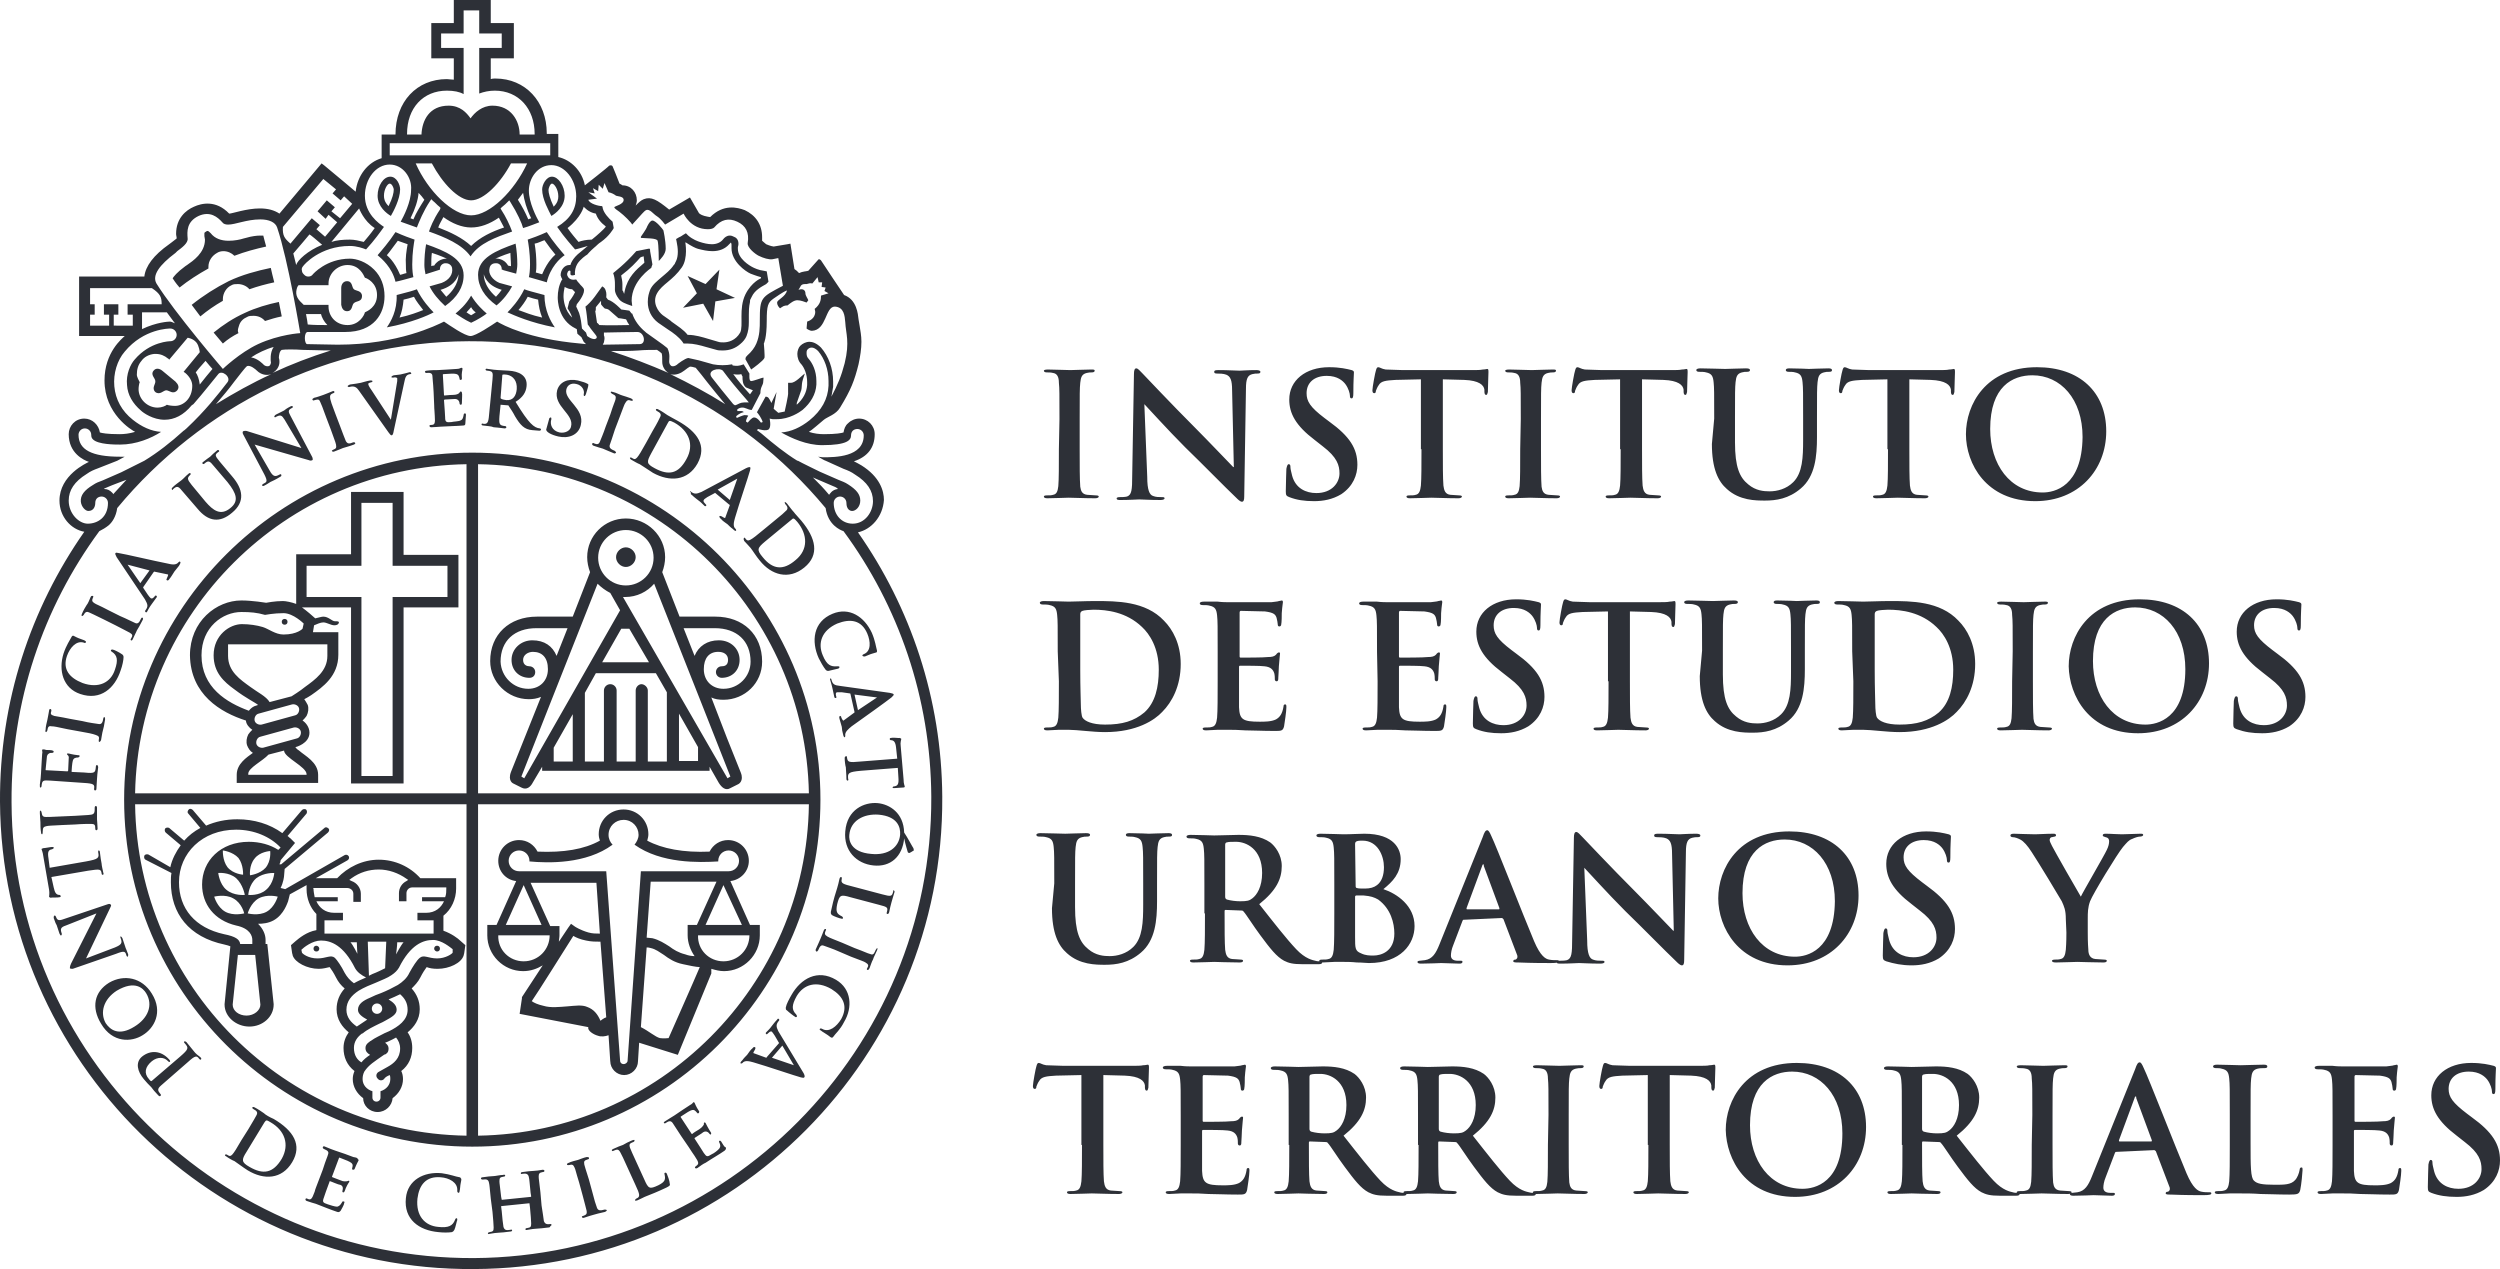 <svg xmlns="http://www.w3.org/2000/svg" xmlns:xlink="http://www.w3.org/1999/xlink" id="Capa_1" x="0px" y="0px" viewBox="0 0 433 219.8" style="enable-background:new 0 0 433 219.8;" xml:space="preserve"><style type="text/css">	.st0{fill:#2D3037;}</style><g>	<g>		<path class="st0" d="M108.4,98.2c-0.9,0-1.7-0.8-1.7-1.7s0.8-1.7,1.7-1.7c0.9,0,1.7,0.8,1.7,1.7S109.3,98.2,108.4,98.2z    M54.8,163.8c-0.3,0-0.5,0.2-0.5,0.5c0,0.3,0.2,0.5,0.5,0.5s0.5-0.2,0.5-0.5C55.3,164,55,163.8,54.8,163.8z M75.7,164.8   c0.3,0,0.5-0.2,0.5-0.5c0-0.3-0.2-0.5-0.5-0.5c-0.3,0-0.5,0.2-0.5,0.5C75.2,164.6,75.5,164.8,75.7,164.8z M40.4,155.6   c-1.4-0.8-3.3-0.3-3.3-0.3s0.5,1.8,1.9,2.6c1.4,0.8,3.3,0.3,3.3,0.3S41.9,156.4,40.4,155.6z M38.6,147.3c0,0-0.1,1.7,0.8,2.9   c1,1.2,2.7,1.3,2.7,1.3s0.1-1.7-0.8-2.9C40.3,147.5,38.6,147.3,38.6,147.3 M40.9,152.1c-1.3-1.1-3.1-0.9-3.1-0.9s0.2,1.9,1.4,2.9   c1.3,1.1,3.2,0.9,3.2,0.9S42.1,153.2,40.9,152.1 M40.9,143.7c-5.9,0-9.9,4.1-9.9,9.1c0,4.6,2.8,7.9,7.8,9c2,0.4,2.7,0.9,2.8,1.7   h2.1v-0.7c0-0.7-0.4-2-2.8-2.5c-3.8-0.9-5.9-3.7-5.9-7.1c0-4.1,3.2-7.4,8.1-7.4c1.9,0,3.7,0.5,5.1,1.4l0.4-0.4   C46.8,144.9,44,143.7,40.9,143.7z M44.1,148.7c-1,1.2-0.8,2.9-0.8,2.9s1.7-0.2,2.7-1.3c1-1.2,0.8-2.9,0.8-2.9S45,147.5,44.1,148.7    M44.4,152.1c-1.3,1.1-1.4,2.9-1.4,2.9s1.9,0.2,3.1-0.9c1.3-1.1,1.4-2.9,1.4-2.9S45.7,151.1,44.4,152.1 M46.2,157.9   c1.4-0.8,1.9-2.6,1.9-2.6s-1.8-0.5-3.3,0.3c-1.4,0.8-1.9,2.6-1.9,2.6S44.8,158.7,46.2,157.9z M44.2,165.4h-3l-0.9,8.6   c0,1.1,1.1,1.9,2.4,1.9c1.3,0,2.4-0.9,2.4-1.9L44.2,165.4L44.2,165.4z M54.3,153.9c0,0.4,0.1,1,0.2,1.5h4v0.7h-3.7   c0.5,1.1,1.5,2,3.1,2h1.5c0,0.3,0,1,0,1.3h-1.5l-0.6,0h-1.1v2.3h18.9v-2.3h-0.6l-0.7,0h-1.5c0-0.3,0-1,0-1.3h1.5   c1.6,0,2.6-0.9,3.1-2h-3.8v-0.7h4c0.2-0.5,0.2-1,0.2-1.5v-0.2h-5.9c-0.6,0-1,0.5-1,1v1.4c-0.3,0-1,0-1.3,0v-1.4   c0-0.9,0.5-1.7,1.3-2.1l0.3-0.2l-0.3-0.2c-1.4-1-3.1-1.6-4.8-1.6c-1.7,0-3.3,0.5-4.7,1.5l-0.4,0.3l0.4,0.2   c0.9,0.3,1.6,1.2,1.6,2.2v1.4c-0.3,0-1,0-1.3,0v-1.4c0-0.6-0.5-1-1.1-1h-5.9L54.3,153.9L54.3,153.9z M68.6,165.3   c0,0,0.9-1.7,1.3-2.1h-1.1C68.8,163.8,68.6,165.3,68.6,165.3z M63.9,169c0.2-0.1,0.4-0.2,0.6-0.3c0.8-0.3,1.6-0.7,2.2-1l0.2-4.6   h-3.2L63.9,169L63.9,169z M78.4,164.4c-0.4-0.3-1.9-1.6-3.4-1.6c-1.7,0-3.9,0.8-5.9,4.8c-0.3,0.5-0.7,0.9-1.3,1.3c0,0,0,0,0,0   c-0.7,0.5-1.6,0.8-2.7,1.3c-1,0.4-2,0.8-3,1.4c-1.2,0.8-2.1,1.8-2.1,3.3c0,1.3,0.8,2.2,1.8,2.9c0.6-0.4,1.2-0.8,1.8-1.2   c-0.9-0.5-1.6-1-1.6-1.7c0-1,0.9-1.6,2.1-2.1v0c0.6-0.3,1.3-0.6,1.9-0.8c1-0.4,2-0.9,2.9-1.4c0.8-0.5,1.6-1.2,2-2.1   c0.6-1.1,1.3-2.2,1.8-2.6c0.7-0.6,1.5,0.1,3,0.1c1.5,0,2.6-0.8,2.7-1L78.4,164.4 M64.4,174.7c0,0.5,0.4,0.9,0.9,0.9   s0.9-0.4,0.9-0.9s-0.4-0.9-0.9-0.9C64.8,173.8,64.4,174.2,64.4,174.7z M67.4,178.6c1.6-0.8,3.2-1.9,3.2-3.7c0-1.2-0.5-2-1.3-2.7   c-0.6,0.3-1.3,0.6-2,0.9c0.8,0.5,1.4,1,1.4,1.8c0,0.8-0.9,1.3-2,1.9c-0.3,0.2-0.6,0.3-1,0.5c-1,0.5-2.1,1-2.9,1.7l-0.1,0   c-0.8,0.6-1.4,1.4-1.4,2.5c0,1.3,0.6,2.1,1.3,2.5c0.4-0.5,0.9-0.9,1.5-1.3c-0.5-0.3-0.8-0.6-0.8-1.2c0-0.4,0.2-0.7,0.6-1   c0,0,0.1,0,0.1-0.1c0.1,0,0.1-0.1,0.2-0.1c0.8-0.6,1.6-0.9,2.5-1.4C66.8,178.9,67.1,178.7,67.4,178.6L67.4,178.6L67.4,178.6z    M67.1,184.8c1.1-0.6,2.2-1.5,2.2-3.2c0-0.8-0.3-1.4-0.7-1.9c-0.4,0.2-0.9,0.5-1.4,0.7c-0.2,0.1-0.3,0.1-0.5,0.2   c0.4,0.3,0.6,0.6,0.6,1c0,0.4-0.1,0.7-0.4,0.9c0,0-0.1,0.1-0.1,0.1l-0.1,0l0,0l0,0c-0.1,0-0.1,0.1-0.2,0.1   c-1.7,1.2-2.6,1.7-3.4,2.9c-0.2,0.4-0.3,0.8-0.3,1.3c0,1,0.7,1.8,1.7,2.1l0,1.1c0,0.4,0.3,0.7,0.7,0.7s0.7-0.3,0.7-0.7l0-1.1   c1-0.3,1.7-1.1,1.7-2.1c0-0.2,0-0.5-0.1-0.7c-0.5,0.2-0.8,0.4-1,0.7c-0.3,0.3-0.8,0.3-1.1-0.1c-0.3-0.3-0.3-0.8,0.1-1.1   C66,185.4,66.4,185.2,67.1,184.8 M60.7,163.2c0.4,0.4,1.2,2,1.2,2s-0.1-1.5-0.1-2H60.7z M59.7,168.5c0.4,0.7,0.9,1.3,1.6,1.8   c0.7-0.4,1.4-0.7,2.1-1c-0.8-0.4-1.5-0.9-1.9-1.6c-2-4-4.2-4.8-5.9-4.8c-1.5,0-3,1.2-3.4,1.6l0.1,0.5c0.1,0.2,1.1,1,2.7,1   c1.5,0,2.3-0.7,3-0.1C58.4,166.3,59.1,167.3,59.7,168.5 M25.2,148.9c-0.2-0.1-0.3-0.4-0.2-0.7c0.1-0.2,0.4-0.3,0.7-0.2l3.8,2.2   c0.3-1.4,1-2.7,1.8-3.8l-2.6-2.2c-0.2-0.2-0.2-0.5-0.1-0.7c0.2-0.2,0.5-0.2,0.7-0.1l2.6,2.2c0.8-0.9,1.7-1.6,2.8-2.2l-2.1-2.5   c-0.2-0.2-0.1-0.5,0.1-0.7c0.2-0.2,0.5-0.1,0.7,0.1l2.3,2.7c1.6-0.7,3.4-1.1,5.4-1.1c2.9,0,5.6,0.8,7.8,2.4l3.4-4   c0.2-0.2,0.5-0.2,0.7-0.1c0.2,0.2,0.2,0.5,0.1,0.7l-3.3,3.9c0.2,0.1,0.3,0.3,0.5,0.4l0.8,0.8l-2.5,3c0,0.2-0.1,0.5-0.2,0.7l0.3,0   l7.5-6.3c0.2-0.2,0.5-0.1,0.7,0.1c0.2,0.2,0.1,0.5-0.1,0.7l-7.5,6.3l-0.1,1.2c0,0.1-0.1,1.1-0.6,2.1l0.8,0.2l10.3-5.9   c0.2-0.1,0.5-0.1,0.7,0.2c0.1,0.2,0.1,0.5-0.2,0.7l-5.5,3.1h3.7c1.8-1.9,4.4-3.2,7.2-3.2c2.8,0,5.4,1.2,7.2,3.2H79v1.8   c0,1.8-0.8,3.6-2.2,4.7v2.6c1.4,0.5,2.5,1.3,3,1.8l0.8,0.7l-0.2,1.4c0,0-0.1,0.4-0.1,0.4c-0.4,1.3-2.5,2.3-4.5,2.3   c-0.8,0-1.4-0.1-1.9-0.3h0c-0.3,0.4-0.7,1-1.1,1.8c-0.4,0.8-1,1.4-1.5,1.9c0.9,1,1.4,2.2,1.4,3.6c0,1.8-1,3.1-2.1,4   c0.5,0.7,0.8,1.6,0.8,2.7c0,1.6-0.6,3-1.9,4c0.2,0.4,0.3,0.9,0.3,1.4c0,1.3-0.7,2.5-1.8,3.3c-0.1,1.3-1.2,2.4-2.6,2.4   c-1.4,0-2.5-1.1-2.5-2.4c-1.1-0.8-1.8-2-1.8-3.3c0-0.5,0.1-0.9,0.3-1.4c-1.3-1-1.9-2.4-1.9-4c0-1.1,0.4-2,0.9-2.7   c-1.1-0.9-2.1-2.2-2.1-4c0-1.4,0.5-2.6,1.4-3.6c-0.6-0.5-1.1-1.1-1.5-1.9c-0.4-0.8-0.8-1.4-1.1-1.8h0c-0.5,0.1-1.1,0.3-1.9,0.3   c-2,0-4.1-1.1-4.5-2.3c0-0.1-0.1-0.4-0.1-0.4l-0.2-1.4l0.8-0.7c0.6-0.5,1.9-1.6,3.6-1.9v-2.8c-1.1-1.1-1.7-2.7-1.7-4.3v-0.7   l-2.9,1.6l-0.3,1.2c-0.1,0.2-0.7,2.3-2.5,3.3c-0.9,0.5-1.9,0.6-2.7,0.6c0.9,0.9,1.3,1.9,1.3,2.8v0.7h0.3l1.1,10.4v0.1   c0,2.1-1.9,3.8-4.2,3.8c-2.3,0-4.3-1.7-4.3-3.8v-0.1l1-10c-0.2-0.1-0.6-0.2-1-0.3c-6.2-1.3-9.3-5.4-9.3-10.8c0-0.6,0-1.1,0.1-1.6   L25.2,148.9 M125.3,166.5c2.5,0,4.5-2,4.5-4.5h-8.9C120.8,164.5,122.8,166.5,125.3,166.5z M115.8,179.8c0,0,4.7-10.6,5.4-12.3   c-0.6,0-2-0.3-2.9-0.5c-1.5-0.3-2.5-1-3.3-1.6c-0.8-0.5-1.4-1-2.3-1.2c-0.3-0.1-0.5-0.1-0.7-0.1l-1,13.8c1.4,0.7,2.5,1.7,3.3,1.9   C114.9,179.9,115.8,179.8,115.8,179.8z M111,150.9h15.2c1,0,1.8-0.8,1.8-1.8c0-1-0.8-1.8-1.8-1.8c-1,0-1.8,0.8-1.8,1.8   c0,0,0,0.1,0,0.1c-3.3,0.2-9.9,0.4-14.5-2.9c0.4-0.5,0.7-1.1,0.7-1.7c0-1.4-1.1-2.6-2.6-2.6c-1.4,0-2.6,1.1-2.6,2.6   c0,0.7,0.3,1.3,0.7,1.7c-4.6,3.4-11.2,3.2-14.4,2.9c0,0,0,0,0-0.1c0-1-0.8-1.8-1.8-1.8c-1,0-1.8,0.8-1.8,1.8c0,1,0.8,1.8,1.8,1.8   h0.1H105l2.4,32.8c0,0.4,0.3,0.6,0.6,0.6c0.4,0,0.7-0.3,0.7-0.6L111,150.9L111,150.9z M104,176.8c0,0,0.6-0.5,1-0.6l-1-13.1   c-0.8,0-1.6,0-2.5-0.2c-1-0.2-1.7-0.5-2.2-0.8c-0.7,1.1-6.4,10.2-7.2,11.3c0.4,0.3,1.1,0.6,2,0.8c1.3,0.4,2.8,0.2,4.2,0.1   c1.3-0.1,2.5-0.3,3.4,0.1C102.8,174.8,103.5,175.6,104,176.8 M90.7,166.5c2.5,0,4.5-2,4.5-4.5h-8.9   C86.2,164.5,88.2,166.5,90.7,166.5z M96.9,160.2v1.8c0,0.4-0.1,0.7-0.1,1.1l1.6-2.4l0.5-0.7l0.7,0.5c0,0,0.9,0.6,2.3,1   c0.7,0.2,1.3,0.2,2,0.2l-0.6-8.8H91.9l3.4,7.5H96.9L96.9,160.2z M87.6,160.2h6.2l-3.1-6.9L87.6,160.2L87.6,160.2z M120.3,165.6   c-0.7-1-1.2-2.3-1.2-3.6v-1.8h1.6l3.4-7.5h-11.4l-0.7,9.7c0.3,0,0.7,0.1,1,0.1c1.2,0.3,2.1,0.9,2.9,1.4c0.8,0.6,1.6,1.1,2.8,1.4   C119.2,165.5,119.8,165.6,120.3,165.6 M125.3,153.3l-3.1,6.9h6.3L125.3,153.3L125.3,153.3z M131.6,160.2v1.8   c0,3.4-2.8,6.2-6.2,6.2c-0.8,0-1.5-0.2-2.2-0.4l0,0.8l-5.8,14.1l-6.7-2.1l-0.2,3.2v0c0,1.3-1.1,2.4-2.4,2.4   c-1.3,0-2.4-1.1-2.4-2.4v0.1l-0.3-4.6c-0.5,0.2-1.3,0.3-1.8,0.1c-0.8-0.2-1.9-0.9-1.7-1.5L90,175.6l0.4-2.7l0,0l0-0.1v-0.1h0   l3.6-5.5c-1,0.6-2.1,1-3.4,1c-3.4,0-6.2-2.8-6.2-6.2v-1.8H86l3.4-7.6c-1.8-0.2-3.1-1.7-3.1-3.5c0-2,1.6-3.6,3.6-3.6   c1.4,0,2.6,0.8,3.2,2c4.5,0.2,8.1-0.4,10.8-1.9c-0.1-0.3-0.2-0.7-0.2-1.1c0-2.4,1.9-4.3,4.3-4.3s4.3,1.9,4.3,4.3   c0,0.4-0.1,0.7-0.2,1.1c2.6,1.4,6.3,2.1,10.8,1.9c0.6-1.2,1.8-2,3.2-2c2,0,3.6,1.6,3.6,3.6c0,1.8-1.4,3.3-3.2,3.5l3.4,7.6   L131.6,160.2L131.6,160.2z M41.8,106c-3.2,0-6.9,2.6-6.9,7.5c0,5.6,4.4,8.2,8.2,9.6c0.3-0.4,0.8-0.8,1.3-0.9l0.3-0.1   c-0.6-0.5-2-1.1-4.1-2.7c-1.8-1.3-3.6-2.9-3.6-5.9c0-3.5,2.8-5.4,4.9-5.4c1.3,0,2.6,0.2,3.6,0.5c1,0.3,2.2,1.3,3.6,1.3   c2.4,0,3.3-1,3.3-1l0.2-0.9c0,0-1.8-1.8-3.5-1.8c-1.6,0-3.2,0.3-3.2,0.3C44.5,106.1,43.4,106,41.8,106 M39.5,111.6v2   c0,2.7,2.1,4.1,3.9,5.4c1.2,0.9,2.7,1.6,3.3,2.6l3.8-1c0,0,1.6-1,2.3-1.6c1.8-1.3,3.9-2.8,3.9-5.4v-2H39.5L39.5,111.6z    M51.4,127.9c0.5-0.1,0.8-0.7,0.7-1.2c-0.1-0.5-0.7-0.8-1.2-0.7l-5.8,1.6c-0.5,0.1-0.8,0.7-0.7,1.2c0.1,0.5,0.7,0.8,1.2,0.7   L51.4,127.9 M44.8,123.6c-0.5,0.1-0.8,0.7-0.7,1.2c0.1,0.5,0.7,0.8,1.2,0.7l5.8-1.6c0.5-0.1,0.8-0.7,0.7-1.2   c-0.1-0.5-0.7-0.8-1.2-0.7L44.8,123.6 M53.1,134.1c0-1.3-3.9-2.9-3.9-4.1l-2.7,0.7c-1,1.1-3.5,2.3-3.5,3.3v0.2h10.1V134.1z    M53.1,103.4h9.5v31H68v-31h9.5V98H68V87.1h-5.4V98h-9.5V103.4z M32.9,113.5c0-5.9,4.6-9.5,8.9-9.5c1.9,0,4.3,0.4,4.3,0.4   s1.5-0.3,2.9-0.3c0.5,0,1.5,0.2,2.3,0.5v-8.6h9.5V85.2h9.1v10.9h9.5v9.1h-9.5v30.5h-9.1v-30.5h-8.5c0.7,0.5,2,1.6,2.3,1.9   c0.5-0.1,1.1-0.3,1.4-0.3c0.9,0,1.5,0.8,2,0.8c0.4,0,0.7,0,0.7,0.2c0,0.2-0.2,0.5-0.8,0.5c-0.6,0-1.3-0.5-1.9-0.5   c-0.5,0-1.1,0.3-1.6,0.5l-0.2,1.2h4.4v3.9c0,3.7-2.7,5.6-4.7,7c-0.3,0.2-0.8,0.5-1.2,0.7c0.2,0.3,0.4,0.6,0.6,1   c0.2,0.6,0.1,1.3-0.2,1.9c-0.2,0.3-0.4,0.5-0.7,0.8c0.5,0.3,1.2,1.1,1.2,2.1c0,1.9-2.4,2.5-2.4,2.5v0.1c0.2,0.2,0.4,0.4,0.6,0.5   c1,0.9,3.3,2,3.3,4.2v1.4H41v-1.4c0-1.9,1.7-3,2.8-3.8c-0.5-0.3-0.8-0.8-1-1.3c-0.2-0.6-0.1-1.3,0.2-1.9c0.2-0.3,0.4-0.5,0.7-0.8   c-0.5-0.3-1.1-1-1.1-1.6C38.2,123.4,33,120.3,32.9,113.5 M121.9,115.9c0,2,1.4,3.4,3.4,3.4c2.6,0,4.7-2.1,4.7-4.7   c0-3.6-2.4-5.8-6.2-5.8h-5.4l1.9,4.8c0.7-1.7,2.2-2.7,4.2-2.7c2.1,0,3.6,1.5,3.6,3.4c0,1.8-1.3,3.1-3.1,3.1c-0.5,0-1-0.4-1-1   c0-0.5,0.4-1,1-1c0.4,0,1.1-0.1,1.1-1.1c0-1-0.8-1.4-1.7-1.4C122.8,112.9,121.9,114,121.9,115.9 M126.5,134.5   c0,0-9.1-23.1-13.2-33.4c-1.2,1.4-3,2.3-5,2.3c-0.1,0-0.3,0-0.4,0l18.1,31.4L126.5,134.5 M120.9,129.4l-3.3-5.8v8.2h3.3V129.4z    M115.5,119.9l-1.9-3.3h-10.4l-1.9,3.4v11.9h3.3v-12.3c0-0.6,0.5-1.1,1.1-1.1c0.6,0,1.1,0.5,1.1,1.1v12.3h3.3v-12.3   c0-0.6,0.5-1.1,1-1.1s1.1,0.5,1.1,1.1v12.3h3.3L115.5,119.9L115.5,119.9z M99.2,123.7l-3.3,5.8v2.4h3.3V123.7z M104.3,114.7h8.1   l-3.4-5.8h-1.4L104.3,114.7z M107.4,105.7l-1.7-3c-0.8-0.4-1.6-1-2.2-1.6c-4.1,10.3-13.2,33.4-13.2,33.4l0.5,0.3L107.4,105.7z    M91.5,119.3c2,0,3.4-1.4,3.4-3.4c0-2-1-3-2.6-3c-0.8,0-1.7,0.5-1.7,1.4s0.7,1.1,1.1,1.1c0.5,0,1,0.4,1,1s-0.4,1-1,1   c-1.8,0-3.1-1.3-3.1-3.1c0-1.9,1.6-3.4,3.6-3.4c2.1,0,3.5,1,4.2,2.7l1.9-4.8h-5.4c-3.8,0-6.2,2.2-6.2,5.8   C86.8,117.2,88.9,119.3,91.5,119.3 M108.4,91.8c-2.6,0-4.8,2.1-4.8,4.8c0,2.6,2.1,4.8,4.8,4.8c2.6,0,4.8-2.1,4.8-4.8   C113.2,93.9,111,91.8,108.4,91.8z M132,114.6c0,3.7-3,6.6-6.7,6.6c-0.8,0-1.5-0.1-2.1-0.4l2.7,7l2.4,6c0.6,1.5-0.4,2-0.4,2   l-1.4,0.7c-0.8,0.5-1.5-0.1-2-0.9l-1.6-2.8v0.7H93.9v-0.7l-1.6,2.7c-0.4,0.8-1.1,1.4-2,0.9l-1.4-0.7c0,0-1-0.4-0.4-2l2.4-6l2.8-7   c-0.7,0.3-1.4,0.4-2.1,0.4c-3.7,0-6.7-3-6.7-6.6c0-4.6,3.3-7.7,8.1-7.7h6.2l3-7.7c-0.3-0.8-0.5-1.7-0.5-2.6c0-3.7,3-6.7,6.7-6.7   c3.7,0,6.8,3,6.8,6.7c0,0.9-0.2,1.8-0.5,2.6l3,7.7h6.2C128.7,106.8,132,109.9,132,114.6 M49.3,108.2c0.3,0,0.5-0.2,0.5-0.5   s-0.2-0.5-0.5-0.5s-0.5,0.2-0.5,0.5S49,108.2,49.3,108.2z M107.6,47.7l0,0.1c0.1,0.5,0.2,0.9,0.2,1.4c0,0.1,0,0.2,0,0.3   c0,0,0,0.7,0,0.8l0.1,0.1l0.2,0.5l0.1-0.5c0.5-2.4,2-3.7,3.3-4.8l0.1-0.1l0-0.1c0-0.2-0.1-0.5-0.1-0.8l0-0.2l-0.4,0.1l-0.2,0.1   C110.2,45.4,109.2,46.5,107.6,47.7L107.6,47.7L107.6,47.7z M106.5,50.2c0-0.8,0.1-1.8-0.3-2.9c0.2-0.2,2-1.5,4-3.8l2-0.4   c0.4-0.1,0.4,0,0.4,0.4l0.4,2.3c-0.1,0.2-0.2,0.6-0.2,0.6s-3.4,2.2-3.4,5.7c0,0.3,0.1,0.6,0.1,0.9h0c-0.2-0.1-1.4-0.4-2-0.9   C107.2,51.9,106.5,50.9,106.5,50.2 M113.9,41.7c0.2,0.7,0.2,3.5,0.2,3.5c0.3-0.3,1.2-1.2,1.2-2.1c0-1.5-0.4-3.2-0.4-3.2   c-0.1-0.2-1.3-1.7-1.9-1.7c-0.3,0-0.6,0.4-0.9,1c-0.2,0.6-1,1.6-1.1,1.8v0.2C111.9,41.3,113.7,41.2,113.9,41.7 M37,57.6l1.6,1.9   c0.8-0.7,1.7-1.3,2.7-1.8c0-0.1-0.1-0.2-0.1-0.4c0-0.3,0.1-0.6,0.2-0.9c0.2-0.7,0.7-1.2,1.4-1.5c0.3-0.2,0.7-0.2,1.1-0.2   c0.8,0,1.5,0.3,2,0.9c0.9-0.3,1.9-0.6,2.9-0.8l-0.5-2.5c-1.9,0.4-4,1-5.9,1.9C40.4,55.1,38.6,56.3,37,57.6 M33.2,52.8l1.5,2   c1.2-1,2.5-1.9,3.9-2.7c0-0.1,0-0.2,0-0.3c0-1,0.6-2,1.5-2.4c0.3-0.2,0.7-0.2,1.1-0.2c0.7,0,1.5,0.3,2,0.9   c1.4-0.5,2.9-0.9,4.3-1.2c-0.1-0.3-0.6-2.5-0.6-2.5c-2.4,0.5-5,1.2-7.3,2.3C37.4,49.8,35.2,51.2,33.2,52.8 M36.1,46.5   c0-0.1,0-0.2,0-0.3c0-1,0.6-1.9,1.5-2.4c0.3-0.2,0.7-0.3,1.1-0.3c0.7,0,1.4,0.3,1.9,0.8c1.8-0.7,3.7-1.2,5.5-1.6   c-0.3-1-0.4-1.6-0.5-1.9c-0.1,0-0.3,0-0.5,0c-0.6,0-1.5,0.1-2.5,0.4l-0.4,0.1c-0.6,0.2-1.6,0.4-2.6,0.4c-1.3,0-2.4-0.4-3.1-1.3   C36.1,40,36,40,36,40c0,0-0.2,0-0.3,0.1c-0.2,0.1-0.3,0.2-0.3,0.3c0,0.1,0,0.3,0,0.5c0,0.2,0.1,0.4,0.1,0.6c0,2.3-2.1,3.7-3.1,4.4   l-0.3,0.2c-1.5,1.1-2,1.8-2.2,2.1c0.2,0.3,0.5,0.8,1.2,1.6C32.6,48.6,34.3,47.5,36.1,46.5 M94.3,41.6c-0.6,0.2-1.1,0.5-1.7,0.6   c0.2,1.2,0.3,2.4,0.3,3.6c0,0.5,0,0.9-0.1,1.4c0.5,0.1,0.6,0.2,1.1,0.3c1-2.4,2.2-3.3,2.3-3.4C95.6,43.4,95,42.6,94.3,41.6    M91.6,48c0.1-0.4,0.2-1.2,0.2-2.2c0-2.1-0.3-3.7-0.4-4.3c0.6-0.2,2-0.7,3.3-1.3c1.1,1.7,2.5,3.3,3.1,4c-0.8,0.5-2.5,2.1-3.1,4.7   C94.7,48.9,92.7,48.3,91.6,48z M70.6,42.3c-0.6-0.2-1.1-0.4-1.7-0.6c-0.7,0.9-1.3,1.8-1.9,2.5c0.1,0.1,1.3,1,2.3,3.4   c0.5-0.1,0.6-0.2,1.1-0.3c-0.1-0.5-0.1-0.9-0.1-1.4C70.2,44.7,70.4,43.4,70.6,42.3 M65.4,44.2c0.6-0.7,2-2.3,3.1-4   c1.3,0.6,2.7,1.1,3.3,1.3c-0.1,0.6-0.4,2.2-0.4,4.3c0,1,0.1,1.8,0.2,2.2c-1.1,0.3-2.5,0.7-3.1,0.8C67.9,46.3,66.1,44.8,65.4,44.2z    M69.9,51.9c-0.1,1.1-0.3,2.2-0.7,3.1c1.8-0.4,3.1-0.9,4.1-1.3c-0.6-0.8-1.2-1.5-1.6-2.3C71.1,51.6,70.4,51.8,69.9,51.9z M67,56.7   c0.7-1,1.8-2.9,1.7-5.6c2-0.5,3-0.8,3.5-1c0.9,1.9,2.3,3.4,2.9,4C74.2,54.6,71.3,55.9,67,56.7z M81.6,53.2   c-0.3,0.3-0.5,0.6-0.8,0.9c0.3,0.2,0.6,0.4,0.8,0.5c0.2-0.1,0.5-0.3,0.8-0.5C82.1,53.9,81.8,53.6,81.6,53.2z M78.9,54.3   c0.6-0.5,1.8-1.5,2.7-3.1c0.9,1.5,2.1,2.6,2.7,3.1c-0.5,0.4-1.6,1.1-2.7,1.6C80.5,55.4,79.5,54.7,78.9,54.3z M67.5,31.8   c-0.4,0-1,1-1,2.1c0,0.5,0.1,1.1,0.8,1.8c0.7-1.4,0.9-2.3,0.9-2.9C68.2,32.6,67.9,31.8,67.5,31.8 M67.7,37.4   c-0.7-0.4-2.3-1.6-2.3-3.5c0-1.7,1-3.3,2.2-3.3c1.1,0,1.7,1.4,1.7,2.2C69.3,34.5,68.1,36.7,67.7,37.4z M91.4,51.4   c-0.4,0.8-1,1.6-1.6,2.3c1.1,0.4,2.3,0.9,4.1,1.3c-0.4-1-0.6-2-0.7-3.1C92.7,51.8,92,51.6,91.4,51.4z M96.1,56.7   c-4.2-0.8-7.1-2.1-8.2-2.6c0.6-0.6,2-2.1,2.9-4c0.5,0.2,1.6,0.5,3.5,1C94.3,53.8,95.4,55.7,96.1,56.7 M74.8,43.8   c-0.1,0.7-0.1,1.4-0.1,2.1c0,0.1,0,0.2,0,0.2c0.2-0.1,0.4-0.1,0.5-0.1c0.8-1.3,2.2-1.2,2.2-1.2S76.1,44.2,74.8,43.8z M79.4,47.5   c0,0-0.3,1.9-3.1,2.7c0.3,0.4,0.7,0.8,1,1.2C79.6,49.4,79.4,47.5,79.4,47.5z M73.7,47.5c-0.1-0.5-0.2-1.1-0.2-1.6   c0-1.2,0.1-2.5,0.3-3.6c3.4,1.2,6.5,2.5,6.5,5.4c0,2-1.1,3.8-3.2,5.3c-1.2-1.1-2.1-2.2-2.7-3.4l2.1-0.6c1.3-0.5,2-1.5,1.8-2.6   c-0.1-0.5-0.6-0.8-1-0.8c-0.1,0-0.2,0-0.3,0c-0.5,0.1-0.8,0.5-0.8,1c0,0,0,0.1,0,0.1c-0.1,0-0.2,0.1-0.3,0.1L73.7,47.5L73.7,47.5z    M95.6,31.8c-0.3,0-0.6,0.8-0.6,1.1c0,0.5,0.2,1.4,0.9,2.9c0.7-0.7,0.8-1.3,0.8-1.8C96.7,32.8,96,31.8,95.6,31.8z M97.8,33.9   c0,1.9-1.6,3.1-2.3,3.5c-0.4-0.8-1.6-2.9-1.6-4.6c0-0.8,0.7-2.2,1.7-2.2C96.7,30.6,97.8,32.2,97.8,33.9z M83.8,47.5   c0,0-0.2,1.9,2.1,3.9c0.4-0.4,0.7-0.8,1-1.2C84.1,49.4,83.8,47.5,83.8,47.5 M88.4,43.8c-1.3,0.4-2.6,1-2.6,1s1.4-0.2,2.2,1.2   c0.1,0,0.3,0.1,0.5,0.1c0,0,0-0.1,0-0.1C88.5,45.1,88.4,44.5,88.4,43.8 M86,52.9c-2.1-1.5-3.2-3.3-3.2-5.3c0-2.9,3.1-4.2,6.5-5.4   c0.2,1.2,0.3,2.4,0.3,3.6c0,0.5-0.1,1.1-0.2,1.6l-2.2-0.6c-0.1-0.1-0.3-0.1-0.3-0.1c0,0,0-0.1,0-0.1c0-0.5-0.3-0.9-0.8-1   c-0.1,0-0.2,0-0.3,0c-0.5,0-0.9,0.3-1,0.8c-0.3,1,0.5,2.1,1.7,2.6l2.2,0.6C88.1,50.7,87.2,51.9,86,52.9 M123.5,55.6l0.4-3.4   l3.4-0.6l-3.2-1.5l0.5-3.4l-2.4,2.5l-3.1-1.4l0,0l1.6,3l-2.4,2.5l3.5-0.7L123.5,55.6L123.5,55.6z M118.1,46.3   c-1.6,2.3-3.4,2.9-4.3,4.5c-0.9,1.6,0.2,3.2,1,3.8c0.1,0.1,1.5,1,1.5,1.1c1.1,0.8,2.1,1.4,2.8,2.3h0.1c1.2,0,2.5,0.4,3.5,0.7   l1.7,0.5c0.3,0.1,0.6,0.1,0.9,0.1c0.8,0,2.1-0.3,2.9-1.7c0.6-1.2-0.3-4.1,0.9-6.6c1.1-2.2,2.7-2.8,2.7-2.8V48   c-0.8-0.2-1.5-0.5-1.8-0.6c-0.9-0.4-3.3-2.1-3.3-4.4c0-0.2,0-0.3,0-0.5c0-0.2,0-0.3-0.1-0.5c0,0-0.1,0.1-0.3,0.3   c-0.7,0.8-1.7,1.2-2.9,1.2c-0.9,0-1.7-0.2-2.5-0.4c-0.4-0.1-1.2-0.5-2.1-1.1l-0.1,0C118.7,42,119.2,44.7,118.1,46.3 M112.6,50.2   c0.4-0.9,1.2-1.5,2-2.2c0.7-0.6,1.5-1.2,2.1-2.1c0.1-0.1,0.2-0.2,0.2-0.3l0.2-0.4c0.2-0.4,0.3-1,0.3-1.6c0-0.6-0.1-1.2-0.2-1.7   l-0.1-0.5l0.5-0.3c0.3-0.1,0.7-0.4,0.7-0.4l0.5-0.3l0.4,0.4c0.8,0.7,1.7,1,2,1.1c0.6,0.2,1.4,0.4,2.1,0.4c0.8,0,1.5-0.3,1.9-0.8   c0.3-0.4,0.7-0.7,1.2-0.7c0.3,0,0.5,0.1,0.7,0.2c0.3,0.1,0.8,0.4,0.8,1.2c0,0.1,0,0.3-0.1,0.6c0,0.1,0,0.2,0,0.3   c0,1.7,2,2.9,2.6,3.2c0.2,0.1,1,0.5,1.9,0.6l0.5,0.1l0.3,1.8l-0.4,0.4c-0.9,0.5-2,1.1-2.5,2.2l-0.2,0.4h0   c-0.1,0.1-0.1,0.3-0.1,0.5c-0.2,0.9-0.2,1.6-0.2,2.2l0,1.3c0,0.9-0.1,1.6-0.4,2.4c-0.2,0.5-0.6,1-1.1,1.4c-0.8,0.7-1.8,1.1-3,1.1   c-0.4,0-0.8,0-1.1-0.1l-1.8-0.5c-1-0.3-2.2-0.6-3.2-0.6l-0.7,0l-0.2-0.3c-0.6-0.8-1.5-1.5-2.6-2.2l-1.6-1.1   c-1.2-0.9-1.8-2.2-1.8-3.6C112.2,51.3,112.4,50.8,112.6,50.2 M60.1,53.9c1,0,0.8-1.1,1.2-1.4c0.4-0.4,1.4-0.2,1.4-1.2   c0-1-1.1-0.9-1.4-1.2c-0.4-0.3-0.2-1.4-1.2-1.4c-0.6,0-1,0.5-1,1.2v2.9C59.2,53.4,59.5,53.9,60.1,53.9 M28.1,64.2   c-0.5-0.4-1.1-0.5-1.5,0c-0.6,0.7,0.3,1.3,0.3,1.8c0.1,0.5-0.7,1.2,0,1.9c0.8,0.6,1.4-0.3,1.9-0.3c0.5,0,1.2,0.8,1.9,0   c0.4-0.5,0.2-1-0.3-1.5L28.1,64.2L28.1,64.2z M82.1,217.9c43.9-0.3,79.4-36.1,79.2-79.9c-0.1-17.2-5.7-33.1-15.2-46   c-0.6-0.2-2.7-1.1-3.1-4c-14.7-17.7-37-29-61.8-28.9C56.7,59.2,34.8,70.5,20.3,88c-0.2,1.5-0.9,2.5-1.5,3c-0.5,0.4-1,0.7-1.6,1   C7.5,105.2,1.9,121.4,2,139C2.2,182.7,38.2,218.1,82.1,217.9 M21.9,83.1c0,0-2.7,1-3.1,1.2c-0.5,0.2-1,0.4-0.7,0.4   c0.5,0,0.9,0.2,1.3,0.6c0.1,0.1,0.2,0.2,0.2,0.3C20.7,84.4,20.7,84.4,21.9,83.1 M11.9,86.7c0,2.3,1.8,4,3.3,4   c1.7,0,3.5-1.1,3.5-3.6c0-0.6-0.5-1.1-1.1-1.1c-0.3,0-0.6,0.1-0.8,0.3c-0.2,0.2-0.3,0.5-0.3,0.8c0,0.5-0.2,1.4-1.2,1.4   c-0.5,0-1.2-0.7-1.3-1.6c-0.1-1.1,0.6-2,2.1-2.9c0.6-0.4,0.9-0.5,1.7-0.8l3.2-1.4c0.2-0.1,1-0.5,4-2c2.3-1.4,4.6-3.2,6.8-5.2   c0,0,0.2-0.1,0.5-0.4c3.3-3.1,5.4-5.8,7.1-8c0.7-0.9-1-2.2-1.6-1.4c-0.6,0.7-2.7,3.4-4.3,5.2l-0.3,0.2c-1.4,1.7-3,2.5-4.7,2.5   c-2,0-3.7-1.2-4.1-1.6c-1.4-1.2-2.3-2.7-2.4-4.4c-0.2-1.9,0.6-3.6,1.3-4.4c2.7-3.2,6.2-3.2,6.2-3.2c0.6,0,1.1-0.5,1.1-1.1   c0-0.6-0.5-1.1-1.1-1.1c-0.2,0-4.6,0-7.9,4c-1.3,1.5-2,3.8-1.8,6c0.2,2.3,1.3,4.3,3.2,5.8c1.5,1.2,3.2,2,4.9,2.1   c-1.7,1.1-4.3,2.2-7.1,2.2c-0.9,0-3.8,0-4.7-0.9c-0.2-0.2-0.3-0.4-0.3-0.8c0-0.6-0.5-1.1-1.1-1.1c-0.7,0-1.1,0.6-1.1,1.1   c0,2.6,2.3,3.8,7.2,3.8l0.8,0l-1.3,0.7L17,81.1c-0.8,0.3-1.3,0.5-2,1C12.9,83.4,11.9,84.9,11.9,86.7 M23,56.4v-1.9h-0.9v-1.8h5.9   c0-1.2-0.2-1.8-1.7-2.8H15.6v2.8h0.8v1.8h-0.8v1.9h3.3v-1.9H18v-1.8h2.5v1.8h-0.8v1.9H23L23,56.4z M30.3,56   c-0.6-0.8-1.2-1.6-1.4-1.9h-4.3V57c2.5-1.2,4.6-1.3,4.8-1.3C29.6,55.7,29.9,55.8,30.3,56 M32.1,64.6c-0.1-0.1-0.2-0.1-0.3-0.2   l2.8-3.4c0,0-0.1-1.1-0.6-1.7c-0.6-0.7-1.5-0.8-1.5-0.8l-3.2,3.8c-0.1-0.1-0.1-0.2-0.2-0.2c-0.6-0.5-1.3-0.8-2.1-0.8   c-0.1,0-0.2,0-0.3,0c-0.9,0.1-1.7,0.5-2.2,1.2c-0.6,0.7-0.8,1.5-0.8,2.4c0,0.4,0.4,1.1,0.5,1.3c-0.1,0.2-0.2,0.8-0.2,1.2   c0,1.7,1.5,3.2,3.3,3.2c0.7,0,1.4-0.3,1.6-0.5c0.2,0.1,0.9,0.2,1.4,0.2c1.5,0,3-1.3,3-3.5C33.3,66,32.8,65.2,32.1,64.6 M33.9,64.5   c0.3,0.4,0.6,1.2,0.7,2.1v0c0.8-1,1.5-1.9,2.2-2.7c-0.4-0.4-0.6-0.7-1.2-1.4C34.7,63.5,34.1,64.2,33.9,64.5z M30.4,43.8   c-2.8,2.1-4.1,3.9-3.3,5.3c3.1,5,11.5,14.8,11.5,14.8c0,0,2.9-2.8,6.1-4.3c3.7-1.7,7.3-1.9,7.3-1.9c0,0-2.1-12.7-4-18.3   c-0.3-0.9-1.4-1.4-2.9-1.4c-2.4,0-4.3,0.9-5.6,0.9c-0.4,0-0.8-0.1-1-0.4c-0.8-0.9-2.1-2-4.1-1.1c-2.1,1-2,2.7-1.9,3.9   c0.1,0.8-1,1.6-1.8,2.2L30.4,43.8 M49,39.3c-0.1,1.5,0.3,2,1.2,2.8c0,0,0.1,0.1,0.1,0.1l3.7-4.4l1.4,1.2l-0.6,0.7l1.5,1.3l2.1-2.5   l-1.5-1.3l-0.5,0.7L55,36.6l1.6-1.9l1.4,1.2l-0.6,0.7l1.5,1.2l2.1-2.5L59.6,34l-0.6,0.7l-1.4-1.2l0.6-0.7L56,31L49,39.3L49,39.3z    M57.4,41.9c0.9-0.3,2-0.4,3.2-0.4c0.8,0,1.6,0.2,2.4,0.4c0.5-0.6,1.2-1.4,1.9-2.4c-1.9-1.2-2.7-3.4-2.7-3.4L57.4,41.9L57.4,41.9z    M56.7,56.3c-0.6-0.6-1-1.4-1.1-1.9H53c0.2,0.9,0.2,1.2,0.3,1.8C54.3,56.3,55.5,56.3,56.7,56.3L56.7,56.3z M51.3,45.9   c0.2-0.8,2-2.5,4.5-3.5c-0.8-0.7-2.1-1.8-2.2-1.8c-0.5,0.6-1.5,1.8-2.8,3.3L51.3,45.9 M51.5,49.7c-0.4,1.1-0.2,1.9,0.8,2.8   c0.1,0.1,0.1,0.1,0.2,0.2l0.1,0.1h4.3c0,0.1,0,0.2,0,0.3c0,1.6,1.2,3.2,3.3,3.2c2,0,2.9-1.7,3-2.2c0.4-0.2,2.1-0.9,2.1-3   c0-2.1-1.7-2.9-2.1-3c-0.2-0.4-0.9-2.2-3-2.2c-1.8,0-3.3,1.5-3.3,3.2c0,0.1,0,0.2,0,0.3h-5.2L51.5,49.7z M48.4,62.7   c0,0.8-0.5,1.5-1.2,1.9c3.2-1.5,6.6-2.8,10.1-3.9c-1.9,0-3.5-0.1-4.9-0.1c-1.3-0.1-3.1-0.1-3.6,0c-0.4,0.2-0.5,1-0.5,1.4   C48.4,62.2,48.4,62.6,48.4,62.7 M47,64.8c-0.8,0.3-1.8,0.1-2.5-0.6c-0.2-0.2-1.1-1-1.7-0.8c-0.4,0.3-1.5,1.8-2.3,2.8   c-0.8,1.1-1.9,2.4-3.1,3.8C40.5,68.1,43.7,66.3,47,64.8 M46.9,62.6c0,0-0.2-1.5,0.5-2.5c-1.2,0.3-2.9,1.1-3.9,1.8   c1.2,0.2,2.1,1.2,2.2,1.3c0.2,0.2,0.6,0.3,0.9,0.2C46.8,63.3,47,62.9,46.9,62.6 M67.5,28.5c-2.4,0-4.3,2.5-4.3,5.4   c0,3.1,2.4,4.8,3.3,5.4c-0.5,0.7-1.7,2.4-3.1,3.9c-0.5-0.2-1.6-0.6-2.8-0.6c-5.2,0-8,3.3-8.1,3.5c-0.2,0.2-0.3,0.5-0.2,0.8   c0,0.3,0.2,0.5,0.4,0.7c0.2,0.2,0.4,0.3,0.7,0.3c0.3,0,0.6-0.1,0.8-0.4c0,0,2.3-2.7,6.4-2.7c1.1,0,2.8,0.5,4.2,1.9   c1.2,1.2,1.8,2.8,1.8,4.6c0,3-1.8,6.2-6.8,6.2h-0.5c-1.8,0-5.3,0-6,0c-0.7,0-0.6,2.1-0.1,2.1c1.5,0,3.6,0.1,5.3,0.1   c10.4,0,17.2-3.4,18.4-4c0.9,0.6,3.6,2.5,4.6,2.5c0.9,0,3.7-1.9,4.6-2.5c1,0.6,5.4,3,14.4,3.8l1,0.1l-0.4-0.4l-0.4-0.8   c0,0-0.6-0.5-0.7-0.6l-0.1-0.8l-0.2-0.1c-3.1-1.5-3.1-5-3.1-5.4c0-1,0.2-2.1,0.7-3l0.1-0.1L97.2,48c0-0.1-0.1-0.3-0.1-0.3   c0-1,0.7-1.8,1.5-1.8h0.2c0,0,0.2-1.1,1.8-2.3l1.2-1c0,0-2,0.6-2.2,0.6c-0.4-0.5-1.8-2-3.1-3.9c2.3-1.4,3.3-3.1,3.3-5.3   c0-2.9-2-5.4-4.3-5.4c-2.4,0-3.9,2.3-3.9,4.4s1.3,4.6,1.8,5.5c-0.6,0.2-1.7,0.7-2.8,1c-0.2-0.8-1-2.6-2.2-4.5l-0.2-0.3L88,34.9   c-0.3,0.3-0.7,0.7-1.1,1l-0.2,0.2l0.1,0.2c0.8,1.2,1.5,2.7,1.9,3.8c-2.8,1-5.7,2-7.2,4.3c-1.5-2.1-4.4-3.3-7.2-4.3   c0.2-0.6,0.7-2,1.9-3.8l0.1-0.3l-0.2-0.2c-0.4-0.3-0.7-0.7-1.1-1l-0.3-0.3l-0.2,0.3c-1.2,1.8-1.9,3.6-2.3,4.6   c-0.9-0.3-1.9-0.7-2.8-1c0.5-0.9,1.8-3.4,1.8-5.5C71.4,30.8,69.8,28.5,67.5,28.5 M73.5,34.6c-0.3-0.4-0.6-0.8-1-1.2   c-0.1,1.3-0.6,2.8-1.4,4.4c0.2,0.1,0.3,0.1,0.5,0.2C72.1,36.8,72.8,35.7,73.5,34.6z M86.4,37.7c-1.6,1.1-3.2,1.7-4.8,1.7   c-1.6,0-3.3-0.7-4.8-1.8c-0.3,0.6-0.7,1.2-0.9,1.8c2.1,0.8,4.2,1.8,5.7,3.2c1.5-1.5,3.6-2.5,5.7-3.2C87,38.8,86.7,38.3,86.4,37.7z    M92,37.8c-0.8-1.6-1.2-3.1-1.4-4.4c-0.3,0.4-0.6,0.8-0.9,1.2c0.7,1.1,1.3,2.2,1.8,3.4C91.6,37.9,91.8,37.9,92,37.8 M81.6,37.3   c3.2,0,7.5-4.2,9.7-9h-2.8c-1.8,3.4-4.7,6.4-6.9,6.4c-2.2,0-5-3-6.8-6.4h-2.8C74.1,33.1,78.4,37.3,81.6,37.3z M67.5,26.9h27.8   v-2.1H67.5V26.9z M77.4,15.7c-4.1,0-6.9,3-6.9,7.5v0.1H73c0.1-2.5,1.4-5,4.7-5c2,0,3.1,1.2,3.8,2.2c0.7-1,2-2.2,3.8-2.2   c3.2,0,4.7,2.6,4.7,5h2.6v-0.1c0-4.4-2.8-7.5-6.9-7.5c-1,0-1.9,0.2-2.7,0.5V8.3h3.9V5.8h-3.9v-4h-2.7v4h-3.9v2.5h3.9v8   C79.6,15.9,78.6,15.7,77.4,15.7z M103.2,37c-1.3-0.2-2.1-1.2-2.1-1.2s-0.4,1.8-2.8,3.7c0.7,1,1.4,1.8,1.9,2.4   c0.5-0.2,1.4-0.4,2.3-0.4c0.9-0.7,2.2-1.9,2.4-2.2c0,0,0-0.1,0-0.1C104.1,38.6,103.5,37.9,103.2,37 M99.1,55   c-0.2-0.7-0.8-1.6-0.8-1.6l0.3-1.2c0,0,0.7-0.9,1-1.6c0,0-0.4-0.4-0.5-0.5c-0.5,0-0.9-0.2-1.3-0.4c-0.1,0.5-0.2,1-0.2,1.6v0   C97.6,52,97.8,53.8,99.1,55z M110.6,60.7c-1.3,0.1-3,0.1-4.8,0.1c3.4,1.1,6.8,2.4,10,3.8c-0.7-0.4-1.1-1.2-1.1-1.9   c0-0.7,0-1.2-0.1-1.5c-0.2-0.2-0.5-0.4-0.8-0.6C113,60.6,111.6,60.6,110.6,60.7z M103.8,56.3c1.9,0.1,3.7,0,5.2,0   c-0.2-0.3-0.4-0.6-0.5-0.9c0,0-0.1-0.1-0.1-0.1c-0.4-0.1-1.3-0.2-1.3-0.2l-1.6-1.4c-0.1-0.1-0.4-0.2-0.4-0.2   c-0.2,0-0.4-0.1-0.4-0.1s-0.5-0.5-0.6-0.7l0-0.6c0,0-0.5,0.6-0.9,1.1c0,0.4,0,0.6-0.1,0.7c0.1,0.6,0.2,1.3,0.3,2   C103.6,56,103.8,56.3,103.8,56.3 M104.4,59.7l6.4-0.1c1.2,0,0.8-2.1-0.4-2.1c-1.2,0-5.8,0.1-5.8,0.1v0.4l0,0.1   c0.1,0.2,0.1,0.4,0.1,0.6c0,0.2-0.1,0.4-0.1,0.6L104.4,59.7L104.4,59.7z M127,64.8c0.8,1.1,1.8,2.3,2.9,3.5   c0.3-0.4,0.5-0.7,0.5-0.7l-1.2-0.5c-0.6-0.5-0.6-1.3-0.6-1.9c-0.1-0.1-0.1-0.2-0.2-0.4C128,64.9,127.5,64.9,127,64.8 M125.6,70   c-1.2-1.4-2.2-2.7-3.1-3.8c-0.6-0.8-1.5-1.9-2-2.5c-0.3-0.1-0.7-0.2-1-0.2c-0.2,0.1-0.5,0.3-1,0.7c-0.5,0.4-1.5,0.9-2.4,0.6   C119.4,66.4,122.6,68.1,125.6,70z M123.3,65.4c1,1.3,2.3,2.9,3.7,4.6l0.3,0.2l0.3-0.1c0.2-0.1,0.7-0.4,1.3-0.4h0.8l-0.5-0.6   c-1.5-1.7-2.9-3.4-4-4.9C124.6,63.6,122.3,64.1,123.3,65.4 M103.4,34.4l-1.5,0.2c0.2,0.7,1.8,1.1,2.4,1.1c0,0.1,0.1,0.2,0.1,0.4   c0.2,0.8,1,1.7,1.7,2.3l0.2,1.1c-0.1,0.2-0.8,1.4-2.2,2.4c-0.5,0.3-0.8,0.7-1.2,1c-0.7,0.6-1.1,1.1-1.2,1.2   c-0.2,0.1-1.2,0.8-1.7,1.6c-0.3,0.5-0.5,1.2-0.4,1.9c-0.3,0.1-0.7,0.2-0.8-0.1c0-0.1,0-0.2,0-0.3c0.1-0.5-0.4-0.4-0.5,0   c-0.1,0.2-0.1,0.4,0,0.6c0.3,0.7,1,0.7,1.5,0.6c0.2,0.4,0.5,0.6,0.7,0.9c0.2,0.2,0.5,0.5,0.6,0.7c0.3,0.7-0.7,2.1-1.2,2.7   l-0.1,0.4c0,0,0.3,0.6,0.5,1.1c0.3,0.9,0.4,1.8,0.5,2.7l0.7,0.7l0.2,0.6l0.3,0.2c0.3,0.2,0.8,0.4,1.1,0.3c0.3-0.1,0.3-0.3,0.2-0.5   c-0.1-0.2-0.8-1-1-1.3c-0.2-0.3-0.4-0.6-0.5-0.7c-0.1-1-0.2-2.1-0.4-3.1c0.3-0.2,1.1-1,1.6-1.7c0.5-0.7,1.1-1.5,1.3-1.8   c0.2,0.1,0.5,0.3,0.6,0.7c0.2,0.5,0.1,1.1,0.1,1.2l0.3,0.4c1,0.3,2.3,1.7,2.3,1.7l1.4,0.2l0.4,0.5h0.1c0.4,1.2,1.2,2.3,2.3,3.2   l0.1,0.1l2.1,1.5c0.6,0.4,1.1,0.8,1.6,1.2c0.5,1,0.3,1.9,0.3,2.3c0,0.3,0.1,0.6,0.4,0.8c0.3,0.1,0.6,0,0.9-0.2   c0.2-0.2,1.4-1.1,2-1.2c0.6,0.1,1.2,0.3,1.8,0.4l2.5,0.7h0c1.1,0.2,2.2,0.2,3.3,0l0,0l0.1,0.2c0.7,0.1,1.1,0.1,1.9-0.2l1,1.6   c0,0.3-0.1,1.3,0.3,1.3c0.4,0,1.9-0.6,2.1-0.6c0.1,0,0,0.3,0,0.6c0,0.8-0.5,0.9-0.5,2.1l-1.5,2.9c-0.7,0-1.1-0.5-1.8-0.4   c-0.3,0-0.7,0.3-0.7,0.3v0.3c0,0,0.5,0,0.8,0c0.1,0,0.3,0.1,0.3,0.2c-0.7,0.1-1.3,0.7-1.3,0.7l0.1,0.3c0.2-0.1,0.9-0.4,1.3-0.5   c0.3,0,0.5,0,0.7,0.1c-0.3,0.4-0.4,0.9-0.4,1l0.3,0.2c0.1-0.1,0.7-0.9,1.1-0.9c0.6,0,1.1,0.8,1.2,0.9l0.3-0.1   c-0.2-0.7-0.8-1.5-1-1.7l1.5-2.7c0.1,0,0.3,0,0.5,0.2c0.3,0.4,0.5,0.9,0.5,0.9l0.9-1.9l-0.5,2.9c0.1,0.1,0.8,0.7,0.8,0.7h0l1-0.2   c0,0,0,0,0.1,0c0,0,0.7-3,0.6-3.3c0-0.3,0-1.3,0-1.7c0.1,0,0.3,0,0.5,0c0.8,0,1.9-1.3,2.4-1.6c-0.2,0.5-0.5,1.5-0.5,1.8   c0,0.4-0.1,1.2-0.2,1.3c-0.2,0.6-0.5,1.4-0.7,2c0,0.1,0,0.2,0,0.3c1.1-1,1.7-2.1,1.8-3.4l0-0.5c0-1.4-0.5-2.5-1-3.1   c-0.5-0.5-0.7-1.2-0.7-1.8c0-0.5,0.2-1.1,0.5-1.4c0.4-0.4,1-0.7,1.6-0.7c0.5,0,1.2,0.2,2,1c1.3,1.5,2.1,3.6,2.1,5.9l0,0.9   c-0.1,0.6-0.2,1.2-0.3,1.7c1.1-2.1,1.7-3.5,2.3-5.8c0.9-3.7,0.2-5.1,0.1-7.1c-0.1-1.1-0.2-2.6-1.8-2.7c-1.7,0-1.4,4.1-4,4.2   c-0.3,0-0.8-0.3-0.9-0.4l0.1-1.2c0.3-0.1,1.4-0.5,1.4-1.7c0-0.2-0.1-0.4-0.1-0.5c1-0.8,1.1-1.6,1.1-2.3l1.3-0.4l-0.7-0.4l0.2-0.6   l-0.7-0.1l0.1-0.8l-0.6,0l-0.2-0.9l-0.9,1.1c-0.4-0.1-0.6,0-1,0.1c-0.2,0-0.9-0.1-1.1,0.5l-0.3,0.5c0.8-0.3,1.2,0.1,1.2,0.6   c0,0.4,0.4,0.9,0.5,1.2l-0.3,0.4c-0.3-0.1-1-0.4-1.6-0.4c-0.6,0-1.2,0.5-1.7,0.9c-0.2,0-0.6,0-1,0.3l-0.3,0.2   c-0.2-0.2-0.5-0.5-0.5-1s1.5-1,1.7-2.1c-0.8,0.3-1.8,1.1-2.3,1.4c-1,0.7-1.2,1.2-1.2,3.9c0,3-0.5,3.9-0.5,3.9s0.2,2.3,0.1,2.5   c-0.2,0.5-2,1.8-2.3,2l-1-1.8c0-0.1,0.1-0.3,0.1-0.4c0.1-0.1,0.2-0.1,0.2-0.2c0.8-0.7,1.3-1.4,1.6-2.1c0.6-1.4,0.6-2.8,0.6-4   c0-4,0.2-4,4-6l-0.8-4.8l-1,0.2c-0.6,0.1-1.6-0.2-2.4-0.6c-0.6-0.3-2-1.4-1.9-2.2c0.3-1.8-0.3-3-1.8-3.7c-1.5-0.7-2.8-0.4-4,1   c-0.2,0.2-0.6,0.3-1.1,0.3c-3,0-4.2-2.7-4.2-2.7l-3.2,1.9c-0.1-0.1-0.7-1-1.5-1.5c-0.5-0.3-1.2-1.3-1.8-1   c-0.3,0.1-1.1,1.1-1.4,1.4c-0.2,0.2-0.8,0.9-1,1.1c-0.2-0.4-1.4-1.6-2.2-2.2c-0.4-0.3-0.9-0.6-0.9-0.8c0-0.2,1.8-0.5,1.6-1.4   c-0.1-0.5-1.1-0.5-1.3-0.6c-0.4-0.3-0.8-0.5-1.3-0.6l-0.7-1.6l-0.3,1l-0.7-0.7l-0.1,1.1l-0.9-0.5l0.3,0.9l-1.1-0.2L103.4,34.4   L103.4,34.4z M143.6,85.7c0.1-0.1,0.5-0.9,1.5-1c0.1,0-0.2-0.3-0.8-0.5l-3.5-1.5C142.1,84,142.5,84.4,143.6,85.7 M143.5,66.8   c0-0.3,0-0.5,0-0.8c0-2-0.7-3.9-1.8-5.2c-0.4-0.4-0.8-0.6-1.1-0.6c-0.3,0-0.5,0.1-0.7,0.3c-0.2,0.2-0.2,0.4-0.2,0.7   c0,0.4,0.1,0.7,0.4,1c0.6,0.7,1.3,2,1.3,3.8c0,0.2,0,0.4,0,0.6c-0.1,1.7-1,3.2-2.4,4.4c-0.5,0.4-2.3,1.6-4.4,1.6   c-0.2,0-0.3,0-0.5,0c0,0-0.2,0-0.3,0l-0.5-0.1c0,0,0.3,1.3-0.1,1.8c-0.4,0.5-1.9,0-1.9,0l-0.2,0.2l0.8,0.6   c2.1,1.8,4.1,3.4,6.2,4.7l0.1,0c0.5,0.3,3.8,1.9,3.8,1.9l3.2,1.4c0.7,0.3,1.1,0.4,1.7,0.8c1.4,0.9,2.1,1.7,2.1,2.8   c0,1.1-0.8,1.8-1.4,1.8c-0.4,0-1-0.3-1-1.4c0-0.6-0.5-1.1-1.1-1.1c-0.6,0-1.1,0.5-1.1,1.1c0,2.1,1.4,3.6,3.3,3.6   c2.1,0,3.5-2,3.5-3.9c0-1.8-1-3.3-3.1-4.6c-0.7-0.5-1.2-0.7-2-1c0,0,0,0-3.1-1.4c-0.1,0-0.8-0.4-1.3-0.7l0.8,0.1   c2.1,0,7.1,0,7.1-3.8c0-0.6-0.5-1.1-1.1-1.1c-0.3,0-0.6,0.1-0.8,0.3c-0.2,0.2-0.3,0.5-0.3,0.8c0,0.8-0.6,1.7-5,1.7   c-2.7,0-5.3-1.2-7.1-2.2c1.7-0.1,3.4-0.9,4.9-2.1C142.3,71.1,143.4,69.1,143.5,66.8 M148.6,92.2c9.1,13,14.5,28.8,14.6,45.8   c0.3,44.9-36.1,81.6-81.1,81.8c-45,0.3-81.8-36-82.1-80.9c-0.1-17.4,5.3-33.5,14.6-46.8c-2.3-0.4-4.3-2.6-4.3-5.4   c0-4.4,4.7-6.5,5.1-6.7c-0.9-0.3-3.5-1.5-3.5-4.8c0-1.4,1.1-2.7,2.7-2.7c1.4,0,2.5,1.1,2.7,2.4c0.3,0.1,1.2,0.3,3.4,0.3   c0.8,0,1.7-0.1,2.7-0.4c-0.6-0.3-5.3-3.1-5.3-8.9c0-4.9,3.1-7.3,3.5-7.7h-7.9V47.9H25c0.2-1.8,1.6-3.7,4.3-5.6l0.4-0.3   c0.5-0.4,0.8-0.6,0.9-0.7c0-0.3-0.1-0.5-0.1-0.8c0-2.7,1.7-4.1,3.1-4.7c1.3-0.6,3.8-1.2,6.1,1.2c0.5,0,3-0.9,5.3-0.9   c1.4,0,2.5,0.3,3.4,0.9l7.3-8.7l0.4,0.3c0,0,3.5,2.9,3.6,3l1.9,1.6c0.3-2.8,2.1-5.1,4.5-5.8v-4.1h2.4c0-5.7,3.7-9.6,8.9-9.6   c0.3,0,0.8,0.1,1.2,0.1v-3.7h-3.9V4h3.9V0H85v4H89v6.1H85v3.6c0.3-0.1,0.6-0.1,0.8-0.1c5.2,0,8.9,4,8.9,9.5v0.1h2v4   c2.2,0.5,4.1,2.4,4.6,4.9c0,0,4.1-3.2,4.2-3.4c0.2-0.1,0.5-0.1,0.6,0.1c0.1,0.2,0.9,2.2,1.2,3c0.2,0.1,0.4,0.2,0.5,0.3   c1.5,0,2.5,1.2,2.5,2.6c0,0.3-0.1,0.6-0.2,0.9c0.5-0.5,0.9-0.9,1.4-1.1c1.3-0.5,2.3,0.1,4.4,1.8l3.6-2.1l1.5,2.6   c0,0.1,0.3,0.4,1,0.6c0.5,0.1,0.8,0.2,1,0.2c2.3-2.3,4.7-1.7,6-1.2c1.9,0.9,3,2.5,3,4.7c0,0.2,0,0.4,0,0.6   c0.2,0.2,0.6,0.5,0.7,0.6c0.7,0.3,1.2,0.4,1.3,0.4c0,0,2.4-0.4,2.4-0.4l0.5-0.1l0.7,4.4c0.1,0.1,0.3,0.2,0.4,0.3   c0.1,0.1,0.3,0.3,0.4,0.4c0.6-0.3,1.3-0.3,1.6-0.4c0,0,1.5-1.7,1.7-1.9c0.1-0.2,0.3-0.1,0.5,0.1c0.1,0.2,4,6,4,6   c2.2,0.8,2.4,3.3,2.5,4.2l0.2,1.2c0.1,0.7,0.3,1.6,0.3,2.7c0,1.2-0.2,2.5-0.5,3.9c-0.7,2.8-1.3,4.4-3.2,7.5   c-0.7,1.2-2.2,1.6-2.8,2.1c-0.6,0.5-2.2,1.9-2.6,2.1c0.9,0.3,1.8,0.4,2.6,0.4c2.2,0,3.1-0.2,3.4-0.3c0.1-0.6,0.3-1.2,0.8-1.6   c0.5-0.5,1.2-0.8,1.9-0.8c1.5,0,2.7,1.2,2.7,2.7c0,2.3-1.2,3.9-3.6,4.7c0.4,0.2,0.8,0.4,1.3,0.7c3.2,2,3.9,4.4,3.9,6   C152.9,89.5,150.9,91.7,148.6,92.2 M82.8,196.7c31.4-0.5,56.9-26,57.3-57.4H82.8V196.7z M82.8,137.4h57.3   c-0.6-31.2-26-56.5-57.3-57V137.4z M80.8,80.4c-31.4,0.5-56.8,25.8-57.4,57h57.4V80.4z M80.8,139.3H23.4   c0.4,31.4,25.9,56.9,57.4,57.4L80.8,139.3L80.8,139.3z M142.1,138.5c0,33.2-27.1,60.1-60.3,60.1c-33.3,0-60.3-27-60.3-60.1   c0-33.2,27.1-60.1,60.3-60.1C115,78.4,142.1,105.4,142.1,138.5z M33.6,182.1c-0.2-0.2-0.7-0.9-1.3-1.6c-0.1-0.1-0.3-0.2-0.4-0.1   c-0.1,0.1,0,0.2,0.1,0.3c0.7,0.8,0.7,1-0.8,2.3l-4.9,4.2c-0.1,0.1-0.2,0.1-0.5-0.3c-0.9-1-0.7-2.1,0.5-3.1c1-0.8,2.1-0.7,2.7-0.1   c0.2,0.2,0.3,0.3,0.4,0.2c0.2-0.1-0.1-0.4-0.2-0.5c-1.3-1.4-3.1-1.6-4.6-0.4c-1.2,1-0.8,2.6,0.3,3.9c0.4,0.5,0.9,1,1.3,1.4   c0.2,0.3,0.7,0.9,1.2,1.4c0.2,0.2,0.3,0.2,0.4,0.1c0.1-0.1,0.1-0.2,0-0.3c-0.5-0.6-0.6-0.9,0.1-1.5l4.7-4.1   c1.2-1.1,1.5-1.1,1.9-0.5c0.1,0.1,0.2,0.2,0.3,0.1c0.1-0.1,0.1-0.2-0.1-0.4C34.4,182.9,33.8,182.4,33.6,182.1 M18.3,177.2   c0.8,1.2,2.3,2.3,5,0.6c2.3-1.4,3.3-3.7,2-5.8c-0.5-0.8-1.9-2.3-5.1-0.4C17.9,173.1,17.3,175.4,18.3,177.2z M26.3,172.1   c2,3.2,0.4,6-1.6,7.2c-1.9,1.2-5.2,1.4-7.2-2c-1.7-2.8-1.2-5.5,1.4-7.1C21.5,168.7,24.6,169.3,26.3,172.1 M21.9,165.5   c0.1,0.2,0.1,0.2,0.2,0.2c0.1-0.1,0.1-0.2,0.1-0.4c-0.2-0.6-0.5-1.2-0.5-1.3c-0.1-0.2-0.2-0.7-0.5-1.5c-0.1-0.2-0.2-0.3-0.3-0.3   c-0.1,0-0.1,0.1,0,0.3c0.3,0.8,0.2,1.1-1,1.6l-5,1.9l4.2-8.8c0.1-0.2,0.2-0.4,0.1-0.5c-0.1-0.1-0.2-0.2-0.5-0.1l-7.7,2.6   c-0.8,0.3-1.1,0.2-1.3-0.4c-0.1-0.2-0.2-0.3-0.3-0.2c-0.1,0.1-0.1,0.2-0.1,0.4c0.2,0.6,0.4,1.1,0.5,1.2c0.1,0.3,0.3,0.9,0.5,1.5   c0.1,0.2,0.2,0.4,0.3,0.3c0.1,0,0.1-0.2,0.1-0.3c-0.3-0.8-0.2-1.1,0.7-1.4l5.3-2.1l-4.4,8.7c-0.1,0.2-0.2,0.5-0.2,0.8   c0.1,0.1,0.3,0.1,0.5,0.1l7.5-2.6C21.6,164.6,21.7,164.8,21.9,165.5 M10.3,155.4c0.1,0,0.3-0.1,0.2-0.2c0-0.1-0.1-0.2-0.2-0.2   c-0.5,0-0.8-0.3-1-1.3l-0.4-1.8l6.4-1.1c2-0.3,2.2-0.3,2.3,0.5c0,0.1,0.1,0.3,0.2,0.2c0.1,0,0.2-0.1,0.1-0.3   c-0.1-0.5-0.3-1.3-0.3-1.6c-0.1-0.4-0.2-1.2-0.3-2c0-0.2-0.1-0.3-0.2-0.3c-0.1,0-0.1,0.1-0.1,0.3c0.2,1,0.1,1.2-2.1,1.6l-6.3,1.1   l-0.2-1.6c-0.2-1.2,0-1.5,0.6-1.6c0.2-0.1,0.3-0.1,0.3-0.3c0-0.1-0.1-0.1-0.3-0.1c-0.3,0-1.2,0.2-1.5,0.2   c-0.3,0.1-0.3,0.1-0.3,0.2c0,0.1,0.2,0.4,0.3,1.2l1,5.8c0.1,0.6,0,1.1,0,1.2c0,0.1,0.1,0.1,0.3,0.2C8.9,155.4,10,155.5,10.3,155.4    M7.4,144c0-0.7,0.2-0.8,0.6-0.9c0.4-0.1,0.8-0.1,2.7-0.2l2.3-0.1c1.2-0.1,2.3-0.1,2.8-0.1c0.6,0,0.7,0.2,0.7,0.8   c0,0.1,0,0.3,0.2,0.3c0.1,0,0.2-0.1,0.2-0.3c0-0.5-0.1-1.4-0.1-1.6c0-0.3,0-1.2,0-2c0-0.2-0.1-0.3-0.2-0.3c-0.1,0-0.2,0.1-0.2,0.3   c0,0.7,0,1.1-0.6,1.2c-0.6,0.1-1.6,0.1-2.8,0.2l-2.3,0.1c-2,0.1-2.3,0.1-2.7,0.1c-0.6,0-0.7-0.2-0.8-0.8c0-0.1-0.1-0.3-0.2-0.3   c-0.1,0-0.1,0.1-0.1,0.4c0,0.5,0.1,1.3,0.1,1.6c0,0.4,0,1.2,0.1,1.7c0,0.3,0.1,0.4,0.2,0.4C7.4,144.4,7.4,144.2,7.4,144 M7,136.4   c0.1,0,0.2-0.1,0.2-0.3c0.1-0.9,0.2-1,1.5-0.9l5.8,0.4c1.8,0.1,1.9,0.3,1.8,1c0,0.2,0,0.3,0.2,0.3c0.1,0,0.2-0.1,0.2-0.3   c0-0.5,0.1-1.3,0.1-1.7c0-0.3,0.1-1.2,0.2-2c0-0.2-0.1-0.4-0.2-0.4c-0.1,0-0.2,0.1-0.2,0.3c-0.1,1-0.1,1.2-2,1l-2.1-0.1   c-0.1,0-0.1,0-0.1-0.1c0-0.2,0.1-1.5,0.2-1.8c0.1-0.5,0.5-0.6,0.9-0.6c0.1,0,0.2-0.1,0.3-0.2c0-0.2-0.1-0.2-0.3-0.2   c-1-0.1-1.5-0.3-1.7-0.3c-0.1,0-0.2,0-0.2,0.1c0,0.2,0.4,0.2,0.3,0.8l-0.1,2.1l-0.1,0.1L8,133.4c-0.1,0-0.1,0-0.1-0.1l0.2-2   c0-0.5,0.2-0.7,0.4-0.8c0.1-0.1,0.3-0.1,0.5-0.1c0.2,0,0.3-0.1,0.3-0.2c0-0.1-0.1-0.2-0.2-0.2c-0.1-0.1-0.9-0.1-1-0.1   c-0.2,0-0.3-0.1-0.5-0.1l-0.1,0c-0.1,0-0.2,0-0.2,0.1c0,0.1,0,0.1,0,0.1l0,0.1c0.1,0.1,0,0.4,0,0.5c0,0.3-0.2,2.9-0.2,3.4   c0,0.4-0.1,1.2-0.2,1.9C6.9,136.3,6.9,136.4,7,136.4 M8.2,126.5c0.1-0.7,0.3-0.8,0.8-0.7c0.4,0,0.8,0.1,2.7,0.5l2.2,0.4   c1.2,0.2,2.2,0.4,2.7,0.6c0.6,0.2,0.6,0.4,0.5,0.9c0,0.2,0,0.3,0.1,0.3c0.1,0,0.2-0.1,0.3-0.3c0.1-0.5,0.2-1.3,0.3-1.6   c0.1-0.3,0.3-1.2,0.4-2c0-0.2,0-0.3-0.1-0.4c-0.1,0-0.2,0.1-0.2,0.2c-0.1,0.7-0.3,1.1-0.8,1c-0.6-0.1-1.6-0.2-2.8-0.5l-2.2-0.4   c-1.9-0.4-2.3-0.4-2.7-0.5c-0.6-0.2-0.7-0.3-0.5-0.9c0-0.1,0-0.3-0.2-0.3c-0.1,0-0.2,0.1-0.2,0.3c-0.1,0.5-0.2,1.2-0.3,1.6   c-0.1,0.4-0.3,1.2-0.3,1.7c-0.1,0.3,0,0.4,0.1,0.4C8.1,126.7,8.2,126.6,8.2,126.5 M13.9,120.2c3.5,1.2,6-1,7-4.1   c0.3-0.8,0.5-1.8,0.5-2.3c0-0.2-0.1-0.4-0.3-0.5c-0.4-0.3-1.4-0.8-1.6-0.8c-0.1,0-0.2,0-0.3,0.1c0,0.1,0,0.2,0.2,0.3   c0.9,0.6,1.1,1.4,0.5,3.1c-0.7,2.2-2.8,3.3-5.6,2.3c-2.3-0.9-3.5-2.4-2.7-4.7c0.5-1.4,1.6-2.7,2.9-2.3c0.2,0.1,0.3,0.1,0.4-0.1   c0-0.1-0.1-0.2-0.3-0.3c-0.2-0.1-0.9-0.3-1.3-0.5c-0.4-0.2-0.6-0.3-0.6-0.3c-0.1,0-0.2,0-0.3,0.2c-0.3,0.6-0.9,1.4-1.4,2.9   C10.1,116.1,10.9,119.2,13.9,120.2 M14.5,106.5c0.3-0.6,0.6-0.6,1-0.4c0.4,0.2,0.7,0.3,2.5,1.2l2,1c1.1,0.6,2,1,2.5,1.3   c0.5,0.3,0.5,0.5,0.2,1c-0.1,0.1-0.1,0.3,0,0.3c0.1,0.1,0.2,0,0.3-0.2c0.2-0.5,0.6-1.2,0.7-1.5c0.2-0.3,0.6-1,1-1.8   c0.1-0.2,0.1-0.3,0-0.4c-0.1-0.1-0.2,0-0.3,0.2c-0.3,0.7-0.6,0.9-1,0.7c-0.5-0.2-1.4-0.7-2.6-1.2l-2-1c-1.7-0.9-2.1-1-2.4-1.2   c-0.5-0.3-0.5-0.5-0.3-1c0.1-0.1,0.1-0.3-0.1-0.3c-0.1,0-0.2,0-0.3,0.2c-0.2,0.5-0.5,1.2-0.7,1.4c-0.2,0.3-0.6,1-0.8,1.5   c-0.1,0.2-0.1,0.4,0,0.4C14.3,106.7,14.4,106.6,14.5,106.5 M22.1,97.8L22.1,97.8L22.1,97.8l2.2,3.2l1.6-2.2L22.1,97.8L22.1,97.8z    M20.2,96.5c-0.2-0.4-0.3-0.6-0.2-0.7c0.1-0.1,0.2-0.1,0.6,0c0.8,0.1,6.3,1.4,8.4,1.8c0.8,0.2,1.5,0.3,1.9-0.2   c0.1-0.1,0.2-0.2,0.3-0.1c0.1,0.1,0.1,0.2-0.2,0.7c-0.2,0.3-0.6,0.7-0.8,1c-0.2,0.3-0.6,1-0.8,1.2c-0.2,0.3-0.3,0.4-0.5,0.3   c-0.1-0.1-0.1-0.2,0-0.3c0-0.1,0.3-0.6,0.2-0.7L26.7,99c0,0,0,0-0.1,0.1l-1.8,2.6v0.1l0.8,1.2c0.2,0.3,0.4,0.5,0.5,0.6   c0.2,0.1,0.3,0.1,0.6-0.2c0.2-0.3,0.3-0.3,0.4-0.2c0.1,0.1,0.1,0.2,0,0.3c-0.2,0.3-0.6,0.8-0.8,1.1c-0.1,0.1-0.5,0.7-0.8,1.3   c-0.1,0.2-0.2,0.2-0.3,0.1c-0.1-0.1-0.1-0.2,0-0.3c0.5-0.7,0.4-1-0.1-1.9L20.2,96.5L20.2,96.5z M30,84.7c0.7-0.6,0.9-0.5,1.7,0.5   l2.5,2.9c1.9,2.3,3.9,2.5,6,0.7c2.3-1.9,1.9-4.1,0-6.3L38.1,80c-0.8-1-1-1.2-0.3-1.7c0.2-0.1,0.2-0.2,0.1-0.3   c-0.1-0.1-0.2-0.1-0.4,0.1c-0.4,0.3-0.8,0.7-1.1,1c-0.3,0.2-0.7,0.5-1.2,0.9c-0.2,0.1-0.2,0.3-0.1,0.3c0.1,0.1,0.2,0.1,0.3,0   c0.7-0.6,0.9-0.5,1.7,0.5l2.3,2.7c1.6,2,2,3.3,0.5,4.5c-1.7,1.4-3,0.4-4.3-1.1l-2.4-2.9c-0.8-1-0.8-1.2-0.3-1.7   c0.1-0.1,0.2-0.2,0.1-0.3c-0.1-0.1-0.2-0.1-0.4,0.1c-0.4,0.3-0.8,0.8-1.2,1.1c-0.5,0.4-1,0.7-1.5,1.2c-0.2,0.2-0.2,0.3-0.1,0.4   C29.8,84.9,29.9,84.9,30,84.7 M45.8,82.2c0.6,1.2,0.4,1.3-0.2,1.6c-0.2,0.1-0.2,0.2-0.2,0.3c0.1,0.1,0.2,0.1,0.4,0   c0.6-0.3,1.1-0.7,1.2-0.7c0.2-0.1,0.7-0.3,1.5-0.8c0.2-0.1,0.3-0.2,0.2-0.4c0-0.1-0.1-0.1-0.3,0c-0.7,0.4-1.1,0.4-1.7-0.7L44.1,77   l9.4,2.7c0.2,0.1,0.4,0.1,0.6,0c0.1-0.1,0.1-0.2,0-0.5L50.3,72c-0.4-0.7-0.4-1,0.2-1.3c0.2-0.1,0.3-0.2,0.2-0.3   c-0.1-0.1-0.2-0.1-0.4,0c-0.6,0.3-1,0.6-1.1,0.7c-0.2,0.1-0.8,0.4-1.4,0.7c-0.2,0.1-0.3,0.3-0.3,0.4c0.1,0.1,0.2,0.1,0.3,0   c0.8-0.4,1-0.3,1.5,0.5l2.9,4.9l-9.3-2.9c-0.2-0.1-0.6-0.1-0.8,0c-0.1,0.1-0.1,0.3,0,0.5L45.8,82.2L45.8,82.2z M54.5,69.3   c0.7-0.2,0.8-0.1,1,0.4c0.2,0.4,0.3,0.7,1,2.6l0.8,2.1c0.4,1.2,0.8,2.1,0.9,2.6c0.1,0.6,0,0.7-0.5,0.9c-0.1,0.1-0.3,0.1-0.2,0.2   c0,0.1,0.2,0.2,0.4,0.1c0.5-0.2,1.3-0.5,1.5-0.6c0.3-0.1,1.1-0.3,1.9-0.6c0.2-0.1,0.3-0.2,0.2-0.3c0-0.1-0.2-0.1-0.3-0.1   c-0.7,0.3-1,0.3-1.3-0.2c-0.2-0.5-0.6-1.5-1-2.6l-0.8-2.1c-0.7-1.8-0.8-2.2-0.9-2.6c-0.1-0.6,0-0.8,0.5-1c0.1,0,0.3-0.1,0.2-0.3   c-0.1-0.1-0.2-0.1-0.4,0C57,68,56.3,68.3,56,68.4c-0.3,0.1-1.1,0.4-1.6,0.5c-0.2,0.1-0.3,0.2-0.3,0.3   C54.2,69.4,54.3,69.4,54.5,69.3 M60.6,67c0.8-0.2,1.2,0.1,1.6,0.7l5.1,7.2c0.2,0.3,0.4,0.5,0.5,0.5c0.2,0,0.3-0.2,0.4-0.8l1.8-8.3   c0.2-1.1,0.4-1.4,1-1.5c0.2,0,0.3-0.1,0.2-0.2c0-0.1-0.2-0.2-0.4-0.1c-0.4,0.1-0.7,0.2-1.2,0.3c-0.3,0.1-0.7,0.1-1.4,0.2   c-0.3,0.1-0.4,0.2-0.4,0.3c0,0.1,0.1,0.1,0.3,0.1c0.4-0.1,0.6,0,0.7,0.1c0,0.1,0,0.3,0,0.5l-1.1,6.7l-3.4-5.2   c-0.3-0.4-0.5-0.8-0.5-0.9c-0.1-0.3,0.3-0.3,0.5-0.4c0.2,0,0.2-0.1,0.2-0.2c0-0.1-0.2-0.1-0.4-0.1c-0.6,0.1-1.2,0.3-1.6,0.4   c-0.4,0.1-1.2,0.2-1.9,0.3c-0.2,0.1-0.4,0.2-0.4,0.3C60.3,67,60.4,67.1,60.6,67 M73.9,64.6c0.7-0.1,1,0.1,1,0.6   c0,0.4,0.1,0.8,0.2,2.7l0.1,2.3c0,0.7,0.1,1.3,0.1,1.8c0.1,1.4,0,1.6-0.7,1.6c-0.1,0-0.3,0.1-0.2,0.2c0,0.1,0.1,0.2,0.3,0.2   c0.5,0,1.4-0.1,1.6-0.1c1.4-0.1,2.7-0.1,3.9-0.2c0.3,0,0.4-0.1,0.4-0.4c0-0.3,0.1-1.2,0.1-1.4c0-0.2,0-0.3-0.2-0.3   c-0.1,0-0.2,0.1-0.2,0.3c-0.1,0.5-0.2,0.8-0.5,0.9c-0.3,0.2-1.3,0.2-1.6,0.3c-0.9,0.1-1.1,0-1.1-0.8c0-0.4-0.1-1.5-0.2-3l0.1-0.1   c0.1,0,1.5-0.1,1.8-0.1c0.6,0,0.8,0.5,0.8,0.8c0,0.1,0.1,0.2,0.2,0.2c0.2,0,0.2-0.2,0.2-0.3c0-0.7,0.1-1.6,0-1.8   c0-0.1-0.1-0.2-0.2-0.2c-0.1,0-0.1,0.1-0.3,0.3c-0.1,0.1-0.4,0.3-1.1,0.3c-0.6,0-1.2,0.1-1.4,0.1c-0.1,0-0.1,0-0.1-0.1l-0.2-3.5   c0,0,0-0.1,0.1-0.1c2.5-0.2,2.6-0.1,2.8,0.8c0,0.1,0,0.2,0.2,0.2c0.1,0,0.2-0.1,0.2-0.2c-0.1-1.1,0.1-1.4,0.1-1.7   c0-0.1,0-0.2-0.2-0.2c-0.1,0-0.3,0.2-0.8,0.2c-0.2,0-2.8,0.2-3.3,0.2c-0.4,0-1.2,0-1.9,0.1c-0.2,0-0.3,0.1-0.3,0.2   C73.6,64.5,73.7,64.6,73.9,64.6 M86.7,68.9c0,0.2,0.3,0.3,1,0.4c1.2,0.1,1.7-0.8,1.8-1.9c0.1-1.4-0.6-2.3-1.7-2.5   C87,64.8,87,64.9,87,65L86.7,68.9z M83.7,73.7c-0.2,0-0.3-0.1-0.3-0.2c0-0.1,0.1-0.2,0.3-0.1c0.7,0.1,0.9-0.2,1-1.5l0.6-6.2   c0.1-1.2,0.1-1.4-0.9-1.5c-0.2,0-0.3-0.1-0.3-0.2c0-0.1,0.1-0.2,0.4-0.1c0.7,0.1,1.5,0.2,1.8,0.2c0.4,0,1.4,0.1,1.8,0.1   c1.7,0.1,3.3,0.8,3.1,2.7c-0.1,1-0.6,1.9-1.9,2.7c2.3,3.8,3.2,4.5,4.2,4.6c0.1,0,0.2,0.1,0.2,0.2c0,0.1-0.1,0.2-0.3,0.2l-1.2-0.1   c-1.4-0.1-2.1-0.9-3-2.4c-0.3-0.6-0.7-1.2-1.1-1.8c0-0.1-0.1-0.1-0.2-0.1l-1.2-0.1v0l-0.2,2c-0.1,1.4,0,1.6,1,1.7   c0.1,0,0.2,0.1,0.2,0.2c0,0.1-0.1,0.2-0.3,0.2c-0.8-0.1-1.7-0.2-1.9-0.2C85.1,73.8,84.3,73.8,83.7,73.7 M96.7,75.6   c1.7,0.4,3.5-0.2,3.9-2c0.7-2.9-3-4.3-2.5-6.2c0.2-0.7,0.8-1.1,1.7-0.9c1,0.2,1.5,1.1,1.3,1.8c0,0.1,0,0.3,0.1,0.3   c0.1,0,0.2-0.1,0.3-0.4c0.3-1,0.4-1.3,0.4-1.5c0-0.1,0-0.2-0.1-0.2c-0.3-0.2-0.9-0.4-1.7-0.6c-1.8-0.4-3.2,0.3-3.6,1.7   c-0.7,2.8,3,4.1,2.4,6.3c-0.1,0.6-0.9,1.2-2,1c-1.3-0.3-1.7-1.4-1.4-2.3c0-0.1,0-0.3-0.1-0.3c-0.1,0-0.3,0.1-0.3,0.3l-0.5,1.8   C94.6,74.8,95.4,75.3,96.7,75.6 M102.8,77.2c0.5,0.2,1.3,0.4,1.6,0.5c0.3,0.1,1.1,0.5,1.9,0.8c0.2,0.1,0.3,0,0.4-0.1   c0-0.1-0.1-0.2-0.2-0.3c-0.7-0.3-1-0.5-0.9-1c0.2-0.5,0.5-1.5,0.9-2.7l0.8-2.1c0.7-1.8,0.8-2.2,1-2.5c0.3-0.5,0.5-0.6,1-0.4   c0.1,0,0.3,0.1,0.3-0.1c0-0.1-0.1-0.2-0.3-0.3c-0.5-0.2-1.2-0.4-1.5-0.5c-0.4-0.1-1.1-0.5-1.6-0.6c-0.3-0.1-0.4-0.1-0.4,0   c-0.1,0.1,0.1,0.2,0.2,0.3c0.7,0.3,0.7,0.5,0.6,1c-0.1,0.4-0.3,0.7-0.9,2.6l-0.8,2.1c-0.4,1.2-0.8,2.1-1,2.6   c-0.2,0.5-0.5,0.5-1,0.3c-0.1-0.1-0.3-0.1-0.3,0C102.5,77,102.6,77.1,102.8,77.2 M112.8,78.5c-0.8,1.5-0.9,1.8,0.6,2.6   c2.4,1.3,4.1,1,5.5-1.6c1.4-2.5,0.4-4.9-2.1-6.3c-0.8-0.4-0.9-0.4-1.1,0L112.8,78.5 M109.1,79.3c0.1-0.1,0.2-0.1,0.5,0.1   c0.5,0.3,0.7,0.2,2.3-2.7l1.1-2c1-1.7,1.1-2,1.3-2.4c0.3-0.5,0.1-0.8-0.5-1.1c-0.2-0.1-0.2-0.2-0.2-0.3c0.1-0.1,0.2-0.1,0.4,0   c0.6,0.3,1.3,0.8,1.6,1c0.3,0.2,1.1,0.6,1.8,1c3.4,1.9,5.1,4.3,3.4,7.4c-1.7,3-4.8,3.2-7.7,1.6c-0.8-0.5-1.8-1.2-2.3-1.5   c-0.3-0.1-1-0.5-1.5-0.8C109.1,79.5,109.1,79.3,109.1,79.3 M124.3,84.8l2.1,1.8l1.3-3.7v0c0,0,0,0,0,0L124.3,84.8L124.3,84.8z    M119.6,85.1c0.6,0.5,1,0.5,1.9,0.1l7.7-4.1c0.4-0.2,0.6-0.2,0.7-0.2c0.1,0.1,0.1,0.2,0,0.6c-0.2,0.8-2,6.1-2.6,8.2   c-0.2,0.7-0.4,1.5,0.1,1.9c0.1,0.1,0.1,0.2,0.1,0.3c-0.1,0.1-0.2,0.1-0.6-0.3c-0.3-0.2-0.7-0.6-0.9-0.8c-0.3-0.2-1-0.7-1.1-0.9   c-0.3-0.2-0.3-0.4-0.3-0.5c0.1-0.1,0.2,0,0.3,0c0.1,0,0.6,0.4,0.7,0.3l0.8-2.2c0,0,0-0.1-0.1-0.1l-2.4-2c0,0-0.1-0.1-0.1,0   l-1.3,0.7c-0.3,0.2-0.6,0.4-0.6,0.5c-0.1,0.1-0.1,0.3,0.2,0.6c0.2,0.2,0.3,0.3,0.2,0.4c-0.1,0.1-0.2,0.1-0.3,0   c-0.3-0.3-0.7-0.7-1-0.9c-0.1-0.1-0.7-0.5-1.2-1c-0.2-0.1-0.2-0.2-0.1-0.3C119.4,85,119.5,85,119.6,85.1z M132.5,93.8   c-1.3,1.1-1.5,1.4-0.4,2.7c1.7,2.1,3.5,2.4,5.7,0.5c2.2-1.8,2.1-4.4,0.3-6.6c-0.6-0.7-0.7-0.7-1-0.4L132.5,93.8 M129.2,93.4   c0.4,0.4,0.6,0.4,3.1-1.7l1.7-1.4c1.5-1.2,1.8-1.5,2.1-1.8c0.4-0.3,0.4-0.7-0.1-1.2c-0.1-0.2-0.1-0.3-0.1-0.3   c0.1-0.1,0.2,0,0.4,0.2c0.4,0.5,0.9,1.2,1.2,1.5c0.2,0.3,0.8,0.9,1.3,1.5c2.5,3,3.2,5.9,0.5,8.1c-2.7,2.2-5.7,1.3-7.7-1.2   c-0.6-0.7-1.2-1.7-1.6-2.2c-0.2-0.2-0.7-0.8-1.1-1.2c-0.1-0.2-0.1-0.3-0.1-0.4C128.9,93,129,93.1,129.2,93.4 M143,116   c0.2,0.2,0.3,0.2,0.5,0.2c0.5-0.1,1.6-0.4,1.7-0.4c0.1-0.1,0.2-0.1,0.2-0.3c-0.1-0.1-0.1-0.1-0.4-0.1c-1.1,0.1-1.8-0.2-2.5-1.9   c-0.9-2.1-0.2-4.3,2.5-5.5c2.3-0.9,4.2-0.6,5.2,1.7c0.6,1.4,0.7,3.1-0.6,3.6c-0.2,0.1-0.3,0.2-0.2,0.3c0.1,0.1,0.2,0.1,0.4,0.1   c0.3-0.1,0.9-0.4,1.3-0.5c0.4-0.1,0.6-0.2,0.7-0.2c0.1-0.1,0.1-0.1,0.1-0.3c-0.2-0.7-0.3-1.7-0.9-3.1c-1.3-2.8-3.9-4.5-6.8-3.3   c-3.4,1.4-3.7,4.8-2.4,7.7C142.1,114.6,142.6,115.5,143,116 M148,120.3l0.6,2.7l3.3-2.2l0.1,0c0,0,0,0-0.1,0L148,120.3L148,120.3z    M144,117.7c0.2,0.8,0.5,1,1.5,1.1l8.6,1.2c0.4,0.1,0.6,0.1,0.7,0.3c0,0.1-0.1,0.2-0.4,0.5c-0.6,0.5-5.2,3.8-6.9,5   c-0.6,0.5-1.2,1-1.1,1.6c0,0.1,0,0.2-0.1,0.3c-0.1,0-0.2-0.1-0.3-0.6c-0.1-0.3-0.2-0.9-0.2-1.2c-0.1-0.4-0.3-1.1-0.4-1.4   c-0.1-0.3,0-0.5,0.1-0.5c0.1,0,0.2,0.1,0.2,0.2c0,0.1,0.3,0.7,0.4,0.6l1.9-1.4c0,0,0-0.1,0-0.1l-0.7-3.1c0,0,0-0.1-0.1-0.1   l-1.4-0.2c-0.3,0-0.7,0-0.8,0c-0.2,0-0.3,0.2-0.2,0.6c0.1,0.3,0.1,0.4-0.1,0.4c-0.1,0-0.2-0.1-0.2-0.2c-0.1-0.4-0.2-1-0.3-1.4   c0-0.1-0.2-0.8-0.4-1.5c-0.1-0.2,0-0.3,0.1-0.3C143.9,117.5,144,117.6,144,117.7 M154.4,127.8c-0.1,0-0.3,0-0.3,0.2   c0,0.1,0.1,0.2,0.2,0.2c0.5,0,0.8,0.3,0.9,1.3l0.2,1.9l-6.4,0.5c-2,0.2-2.2,0.1-2.3-0.7c0-0.2-0.1-0.3-0.2-0.2   c-0.1,0-0.2,0.1-0.2,0.3c0,0.5,0.1,1.3,0.2,1.6c0,0.4,0.1,1.2,0.1,2c0,0.2,0.1,0.3,0.2,0.3c0.1,0,0.2-0.1,0.1-0.3   c-0.1-1,0-1.2,2.2-1.4l6.4-0.5l0.1,1.6c0.1,1.2-0.1,1.5-0.7,1.6c-0.2,0-0.3,0.1-0.3,0.2c0,0.1,0.1,0.1,0.3,0.1   c0.3,0,1.2-0.1,1.5-0.1c0.3,0,0.3-0.1,0.3-0.2c0-0.1-0.2-0.4-0.2-1.2l-0.5-5.8c-0.1-0.6,0.1-1.1,0.1-1.2c0-0.1-0.1-0.1-0.3-0.2   C155.9,127.9,154.8,127.7,154.4,127.8 M155.9,144.6c0.1-1.4-0.5-3.2-3.7-3.5c-2.7-0.2-4.9,1.1-5.1,3.5c-0.1,0.9,0.2,3,3.8,3.3   C153.9,148.2,155.7,146.7,155.9,144.6z M158.2,146.9c0.1,0.3,0.1,0.5-0.1,0.5c-0.1,0.1-0.2,0.1-0.5,0.3c-0.1,0.1-0.4,0-0.4-0.2   c0,0-0.4-1.3-0.6-2.3c-0.3,3.2-2.4,5-5.3,4.7c-3-0.3-5.2-2.6-4.9-5.9c0.3-3.8,3.3-5.1,5.6-4.9c2.1,0.2,4.5,1.7,4.6,5.1   C157.1,144.9,158.1,146.8,158.2,146.9 M154.7,154.4c-0.2,0.9-0.4,0.9-1.9,0.5l-4.9-1.3c-2-0.5-2.3-0.6-2.1-1.4   c0-0.1,0-0.3-0.1-0.3c-0.1,0-0.2,0-0.3,0.3c-0.1,0.5-0.3,1.3-0.4,1.6c-0.3,1-0.6,1.8-1,3.7c-0.2,0.7-0.1,0.8,0.1,1   c0.3,0.2,1.4,0.6,1.6,0.6c0.2,0.1,0.3,0,0.3-0.1c0-0.2-0.1-0.2-0.2-0.3c-0.8-0.4-1.1-0.7-0.8-2.1c0.4-1.6,0.6-1.7,2.3-1.2l4.9,1.3   c1.6,0.4,1.6,0.5,1.4,1.3c-0.1,0.2,0,0.3,0.1,0.3c0.1,0,0.2,0,0.3-0.3c0.1-0.5,0.3-1.4,0.4-1.7c0.1-0.3,0.3-1.1,0.5-1.7   c0.1-0.2,0-0.3-0.1-0.4C154.8,154.1,154.7,154.2,154.7,154.4z M151.6,164.7c-0.3,0.7-0.5,0.7-1,0.5c-0.4-0.1-0.7-0.3-2.6-1   l-2.1-0.9c-1.2-0.5-2.1-0.8-2.6-1.1c-0.5-0.3-0.5-0.5-0.3-1c0.1-0.1,0.1-0.3,0-0.3c-0.1,0-0.2,0-0.3,0.2c-0.2,0.5-0.5,1.3-0.6,1.5   c-0.1,0.3-0.5,1.1-0.8,1.8c-0.1,0.2,0,0.3,0.1,0.4c0.1,0.1,0.2-0.1,0.3-0.2c0.3-0.7,0.5-1,1-0.8c0.5,0.2,1.5,0.5,2.6,1l2.1,0.9   c1.8,0.7,2.2,0.8,2.5,1c0.5,0.3,0.6,0.5,0.3,1c-0.1,0.1-0.1,0.3,0.1,0.3c0.1,0,0.2-0.1,0.3-0.3c0.2-0.5,0.4-1.2,0.6-1.5   c0.1-0.4,0.5-1.1,0.7-1.6c0.1-0.2,0.1-0.4,0-0.4C151.7,164.5,151.6,164.6,151.6,164.7 M144.8,169.7c-3.2-1.9-6.1-0.2-7.7,2.6   c-0.4,0.7-0.9,1.6-1,2.2c0,0.3,0,0.4,0.2,0.5c0.3,0.3,1.2,1,1.4,1.1c0.1,0.1,0.2,0.1,0.3,0c0.1-0.1,0-0.2-0.1-0.4   c-0.8-0.8-0.8-1.6,0.1-3.2c1.2-2,3.4-2.7,6-1.2c2.1,1.3,2.9,3,1.7,5.2c-0.8,1.3-2.1,2.4-3.3,1.7c-0.2-0.1-0.3-0.1-0.4,0   c-0.1,0.1,0,0.2,0.2,0.3c0.2,0.2,0.8,0.5,1.2,0.8c0.4,0.3,0.5,0.4,0.6,0.4c0.1,0.1,0.2,0,0.3-0.1c0.4-0.6,1.2-1.2,1.9-2.6   C147.7,174.5,147.5,171.3,144.8,169.7 M137.5,184.5C137.5,184.5,137.5,184.5,137.5,184.5l-2-3.4l-1.8,2.1L137.5,184.5L137.5,184.5    M139.2,185.9c0.2,0.4,0.2,0.6,0.1,0.7c-0.1,0.1-0.2,0.1-0.6,0c-0.8-0.2-6.1-2-8.2-2.6c-0.7-0.2-1.5-0.4-1.9,0.1   c-0.1,0.1-0.2,0.1-0.3,0.1c-0.1-0.1-0.1-0.2,0.3-0.6c0.2-0.3,0.6-0.7,0.8-0.9c0.2-0.3,0.7-1,0.9-1.1c0.2-0.3,0.4-0.3,0.5-0.2   c0.1,0.1,0,0.2,0,0.3c0,0.1-0.4,0.6-0.3,0.7l2.2,0.8c0,0,0.1,0,0.1-0.1l2.1-2.4c0,0,0.1-0.1,0-0.1l-0.7-1.2   c-0.2-0.3-0.4-0.6-0.5-0.7c-0.1-0.1-0.3-0.1-0.6,0.2c-0.2,0.2-0.3,0.3-0.4,0.2c-0.1-0.1-0.1-0.2,0-0.3c0.3-0.3,0.7-0.7,0.9-1   c0.1-0.1,0.5-0.7,1-1.2c0.1-0.2,0.2-0.2,0.3-0.1c0.1,0.1,0.1,0.2,0,0.3c-0.5,0.6-0.5,1-0.1,1.8L139.2,185.9L139.2,185.9z    M48.8,200.7c1.4-2.5,0.5-4.9-1.9-6.3c-0.8-0.5-0.8-0.4-1.1,0l-3.1,5.1c-0.9,1.4-0.9,1.8,0.5,2.6   C45.6,203.5,47.3,203.2,48.8,200.7 M47.4,193.8c3.4,2,5,4.5,3.2,7.5c-1.8,3-4.9,3.1-7.7,1.4c-0.8-0.5-1.7-1.2-2.3-1.6   c-0.3-0.1-1-0.5-1.4-0.8c-0.2-0.1-0.3-0.2-0.2-0.3c0.1-0.1,0.2-0.1,0.5,0.1c0.5,0.3,0.7,0.2,2.3-2.6l1.2-1.9c1-1.7,1.2-2,1.4-2.4   c0.3-0.5,0.1-0.8-0.5-1.1c-0.2-0.1-0.2-0.2-0.2-0.3c0.1-0.1,0.2-0.1,0.4,0c0.6,0.3,1.3,0.8,1.6,1C46,193.1,46.7,193.5,47.4,193.8    M61.2,200.4c-0.2-0.1-2.7-1-3.1-1.1c-0.3-0.1-1.1-0.4-1.8-0.7c-0.2-0.1-0.3-0.1-0.4,0.1c0,0.1,0,0.2,0.2,0.3   c0.7,0.3,0.9,0.5,0.7,1c-0.1,0.4-0.3,0.7-0.9,2.6l-0.8,2.1c-0.2,0.6-0.5,1.2-0.6,1.7c-0.5,1.4-0.7,1.5-1.3,1.2   c-0.1-0.1-0.3,0-0.3,0.1c0,0.1,0,0.2,0.2,0.3c0.5,0.2,1.3,0.4,1.6,0.5c1.3,0.5,2.5,1,3.7,1.4c0.3,0.1,0.4,0,0.6-0.2   c0.1-0.2,0.6-1,0.6-1.3c0.1-0.2,0.1-0.3-0.1-0.3c-0.1-0.1-0.2,0-0.3,0.2c-0.3,0.5-0.5,0.6-0.8,0.7c-0.4,0-1.3-0.3-1.6-0.4   c-0.9-0.3-1-0.4-0.7-1.2c0.1-0.4,0.5-1.4,1-2.8c0,0,0-0.1,0.1,0c0.1,0,1.4,0.6,1.7,0.6c0.6,0.2,0.5,0.7,0.4,1.1   c0,0.1,0,0.2,0.1,0.2c0.2,0.1,0.2-0.1,0.3-0.2c0.2-0.7,0.7-1.5,0.8-1.6c0-0.1,0-0.2-0.1-0.2c-0.1,0-0.2,0.1-0.4,0.1   c-0.1,0-0.5,0.1-1.1-0.2c-0.5-0.2-1.1-0.4-1.3-0.5c-0.1,0-0.1-0.1-0.1-0.1l1.2-3.2c0,0,0-0.1,0.1-0.1c2.4,0.9,2.4,1,2.2,1.8   c0,0.1-0.1,0.2,0.1,0.3c0.1,0,0.2,0,0.3-0.1c0.4-1,0.6-1.3,0.7-1.5c0-0.1,0-0.2-0.1-0.2C61.9,200.5,61.7,200.5,61.2,200.4    M79.6,203.9c-0.7-0.1-1.6-0.5-3.1-0.7c-3.1-0.3-5.9,1.2-6.2,4.3c-0.4,3.7,2.3,5.6,5.6,5.9c0.8,0.1,1.8,0.1,2.4,0   c0.2-0.1,0.3-0.2,0.4-0.4c0.2-0.4,0.4-1.5,0.5-1.7c0-0.1,0-0.3-0.1-0.3c-0.1,0-0.2,0-0.3,0.3c-0.4,1-1.1,1.4-2.9,1.2   c-2.3-0.2-3.9-1.9-3.6-4.9c0.3-2.4,1.5-3.9,4-3.7c1.5,0.1,3,0.9,2.9,2.3c0,0.2,0,0.3,0.2,0.4c0.1,0,0.2-0.1,0.2-0.3   c0.1-0.3,0.1-1,0.2-1.4c0.1-0.4,0.1-0.6,0.1-0.7C79.8,204,79.7,203.9,79.6,203.9 M95.4,212c-0.7,0.1-1,0-1.2-0.5   c-0.1-0.6-0.2-1.6-0.4-2.7l-0.2-2.3c-0.2-1.9-0.3-2.3-0.3-2.7c0-0.5,0.1-0.7,0.7-0.8c0.2,0,0.3-0.1,0.3-0.2c0-0.1-0.1-0.2-0.3-0.2   c-0.5,0.1-1.3,0.2-1.6,0.2c-0.4,0-1.2,0.1-1.9,0.2c-0.2,0-0.3,0.1-0.3,0.2c0,0.1,0.1,0.2,0.3,0.1c0.6-0.1,1,0,1.1,0.6   c0.1,0.4,0.1,0.8,0.3,2.7l0.1,0.6c0,0,0,0.1-0.1,0.1l-4.9,0.5c0,0-0.1,0-0.1,0l-0.1-0.5c-0.2-1.9-0.3-2.3-0.3-2.7   c0-0.6,0.1-0.7,0.7-0.8c0.2,0,0.3-0.1,0.3-0.2c0-0.1-0.1-0.2-0.4-0.1c-0.5,0-1.3,0.2-1.6,0.2c-0.4,0-1.2,0.1-1.9,0.2   c-0.2,0-0.3,0.1-0.3,0.2c0,0.1,0.1,0.2,0.3,0.2c0.7-0.1,1,0,1.1,0.6c0.1,0.4,0.1,0.8,0.3,2.7l0.3,2.3c0.1,1.2,0.2,2.2,0.2,2.7   c0,0.6-0.1,0.7-0.7,0.8c-0.1,0-0.3,0.1-0.3,0.2c0,0.1,0.1,0.2,0.3,0.1c0.5-0.1,1.3-0.2,1.6-0.2c0.4,0,1.2-0.1,2-0.2   c0.2,0,0.3-0.1,0.3-0.2c0-0.1-0.1-0.2-0.3-0.1c-0.7,0.1-1,0.1-1.2-0.5c-0.1-0.5-0.2-1.6-0.3-2.7l-0.1-0.8c0,0,0-0.1,0-0.1l4.9-0.5   l0,0l0.1,0.8c0.1,1.2,0.2,2.2,0.2,2.7c0,0.6-0.1,0.7-0.7,0.8c-0.2,0-0.3,0.1-0.3,0.2c0,0.1,0.1,0.2,0.4,0.1   c0.5-0.1,1.3-0.2,1.6-0.2c0.3,0,1.2-0.1,2-0.2c0.2,0,0.3-0.1,0.3-0.2C95.7,212.1,95.5,212.1,95.4,212 M104.7,209.5   c-0.7,0.2-1.1,0.2-1.3-0.3c-0.2-0.5-0.5-1.5-0.8-2.7l-0.6-2.2c-0.6-1.9-0.7-2.2-0.8-2.6c-0.1-0.6,0-0.7,0.6-0.9   c0.1,0,0.3-0.1,0.2-0.3c-0.1-0.1-0.2-0.1-0.4-0.1c-0.5,0.1-1.2,0.4-1.5,0.5c-0.4,0.1-1.2,0.3-1.6,0.5c-0.3,0.1-0.3,0.2-0.3,0.3   c0,0.1,0.2,0.1,0.3,0.1c0.7-0.2,0.8,0,1,0.4c0.2,0.4,0.2,0.7,0.8,2.6l0.6,2.2c0.3,1.2,0.6,2.2,0.7,2.7c0.1,0.6-0.1,0.7-0.6,0.9   c-0.1,0-0.3,0.1-0.2,0.2c0,0.1,0.2,0.2,0.4,0.1c0.5-0.2,1.3-0.4,1.6-0.5c0.3-0.1,1.1-0.3,2-0.5c0.2-0.1,0.3-0.2,0.3-0.3   C105,209.5,104.9,209.5,104.7,209.5 M115.5,203.3c-0.1-0.2-0.2-0.2-0.3-0.2c-0.2,0.1-0.1,0.2-0.1,0.3c0.2,0.9,0.1,1.3-1.1,1.9   c-1.5,0.7-1.7,0.6-2.4-1l-2.1-4.6c-0.7-1.5-0.6-1.6,0.2-1.9c0.2-0.1,0.2-0.2,0.2-0.3c0-0.1-0.1-0.1-0.4,0   c-0.5,0.2-1.3,0.6-1.6,0.8c-0.3,0.1-1.1,0.4-1.7,0.7c-0.2,0.1-0.3,0.2-0.2,0.3c0.1,0.1,0.1,0.1,0.3,0c0.9-0.4,0.9-0.2,1.6,1.2   l2.1,4.6c0.9,1.9,0.9,2.2,0.2,2.5c-0.1,0.1-0.2,0.1-0.2,0.3c0,0.1,0.1,0.1,0.4,0c0.5-0.2,1.2-0.6,1.5-0.7c1-0.4,1.8-0.7,3.5-1.5   c0.6-0.3,0.7-0.4,0.6-0.7C116,204.6,115.6,203.5,115.5,203.3 M124.9,197.7c-0.1-0.1-0.2-0.2-0.3-0.1c-0.1,0.1-0.1,0.2,0,0.3   c0.2,0.5,0.2,0.7,0,1c-0.2,0.3-1,0.9-1.3,1c-0.8,0.5-0.9,0.5-1.4-0.2c-0.2-0.3-0.8-1.3-1.6-2.5c0,0,0-0.1,0-0.1   c0.1-0.1,1.3-0.8,1.5-1c0.5-0.3,0.9,0,1.1,0.3c0.1,0.1,0.1,0.1,0.2,0.1c0.1-0.1,0.1-0.3,0-0.4c-0.4-0.6-0.8-1.4-0.9-1.6   c-0.1-0.1-0.1-0.1-0.2-0.1c-0.1,0.1-0.1,0.2-0.1,0.4c-0.1,0.1-0.2,0.4-0.8,0.8c-0.5,0.3-1,0.6-1.2,0.8c-0.1,0-0.1,0-0.1,0   l-1.9-2.9c0,0,0-0.1,0-0.1c2.1-1.4,2.2-1.4,2.8-0.7c0.1,0.1,0.1,0.2,0.3,0.1c0.1-0.1,0.1-0.2,0.1-0.3c-0.6-0.9-0.7-1.3-0.8-1.5   c-0.1-0.1-0.1-0.1-0.2-0.1c-0.1,0.1-0.2,0.3-0.6,0.5c-0.2,0.1-2.4,1.6-2.7,1.8c-0.3,0.2-1,0.6-1.6,1c-0.2,0.1-0.3,0.3-0.2,0.3   c0.1,0.1,0.2,0.1,0.3,0c0.6-0.4,0.9-0.4,1.2,0c0.2,0.3,0.4,0.6,1.5,2.3l1.3,1.9c0.4,0.6,0.7,1.1,1,1.5c0.8,1.2,0.8,1.4,0.2,1.8   c-0.1,0.1-0.2,0.2-0.1,0.3c0.1,0.1,0.2,0.1,0.4,0c0.4-0.3,1.1-0.8,1.4-0.9c1.2-0.8,2.3-1.4,3.3-2.1c0.2-0.2,0.3-0.3,0.2-0.6   C125.5,198.8,125.1,198,124.9,197.7 M183.4,77.8c0,2.9,0,5.2-0.1,6.4c-0.1,0.9-0.3,1.4-0.9,1.5c-0.3,0.1-0.6,0.1-1.1,0.1   c-0.4,0-0.5,0.1-0.5,0.2c0,0.2,0.2,0.3,0.6,0.3c1.2,0,3.1-0.1,3.7-0.1c0.8,0,2.7,0.1,4.6,0.1c0.3,0,0.6-0.1,0.6-0.3   c0-0.1-0.1-0.2-0.5-0.2c-0.4,0-1.1-0.1-1.5-0.1c-0.9-0.1-1.1-0.7-1.2-1.4c-0.1-1.3-0.1-3.6-0.1-6.5v-5.2c0-4.5,0-5.3,0.1-6.3   c0.1-1,0.3-1.5,1.1-1.7c0.4-0.1,0.6-0.1,0.9-0.1c0.3,0,0.5-0.1,0.5-0.3c0-0.2-0.2-0.2-0.6-0.2c-1.1,0-2.9,0.1-3.6,0.1   c-0.9,0-2.7-0.1-3.9-0.1c-0.5,0-0.7,0.1-0.7,0.2c0,0.2,0.2,0.3,0.5,0.3c0.4,0,0.7,0,1.1,0.1c0.7,0.1,1,0.7,1,1.7   c0.1,1,0.1,1.8,0.1,6.3L183.4,77.8L183.4,77.8z M198.2,70L198.2,70c0.6,0.6,3.9,4.3,7.1,7.5c3.1,3,6.9,6.9,8.8,8.7   c0.3,0.3,0.7,0.7,1,0.7c0.3,0,0.4-0.3,0.4-0.9l0.3-18.7c0-1.7,0.3-2.3,1.1-2.5c0.4-0.1,0.6-0.1,0.9-0.1c0.4,0,0.5-0.1,0.5-0.3   c0-0.2-0.3-0.3-0.7-0.3c-1.5,0-2.6,0.1-2.9,0.1c-0.6,0-2-0.1-3.6-0.1c-0.4,0-0.8,0-0.8,0.3c0,0.2,0.1,0.3,0.5,0.3   c0.4,0,1.1,0,1.6,0.2c0.7,0.3,1,0.9,1,2.7l0.3,13.3h-0.1c-0.5-0.5-4.5-4.7-6.5-6.7c-4.3-4.3-8.8-9.1-9.2-9.5   c-0.5-0.5-0.8-0.9-1.1-0.9c-0.3,0-0.4,0.4-0.4,1l-0.3,17.5c0,2.6-0.1,3.4-0.9,3.7c-0.4,0.1-1,0.1-1.3,0.1c-0.3,0-0.5,0.1-0.5,0.2   c0,0.3,0.3,0.3,0.7,0.3c1.5,0,2.9-0.1,3.2-0.1c0.6,0,1.7,0.1,3.7,0.1c0.4,0,0.7-0.1,0.7-0.3c0-0.2-0.2-0.2-0.5-0.2   c-0.5,0-1,0-1.5-0.2c-0.6-0.2-1-1-1-3.3L198.2,70L198.2,70z M227.6,86.8c1.6,0,3.2-0.3,4.7-1.2c2.1-1.4,2.8-3.4,2.8-5.1   c0-2.8-1.3-4.9-4.9-7.5l-0.8-0.6c-2.5-1.9-3.1-2.9-3.1-4.3c0-1.8,1.3-3,3.5-3c1.9,0,2.8,0.9,3.2,1.4c0.6,0.8,0.8,1.7,0.8,2   c0,0.4,0.1,0.5,0.3,0.5c0.2,0,0.3-0.2,0.3-0.9c0-2.3,0.1-3.2,0.1-3.6c0-0.2-0.1-0.3-0.4-0.4c-0.8-0.2-2-0.5-3.9-0.5   c-4.1,0-6.9,2.3-6.9,5.6c0,2.4,1.1,4.5,4.4,7l1.4,1.1c2.5,1.9,2.9,3.3,2.9,4.7c0,1.6-1.3,3.4-4,3.4c-1.8,0-3.6-0.8-4.2-3   c-0.1-0.5-0.3-1.1-0.3-1.5c0-0.2,0-0.5-0.3-0.5c-0.2,0-0.3,0.3-0.4,0.8c0,0.5-0.1,2.3-0.1,3.9c0,0.7,0.1,0.8,0.6,1   C224.6,86.6,225.9,86.8,227.6,86.8L227.6,86.8z M246.2,77.8c0,2.7,0,5.1-0.1,6.3c-0.1,0.9-0.3,1.5-0.9,1.6   c-0.3,0.1-0.6,0.1-1.1,0.1c-0.4,0-0.5,0.1-0.5,0.2c0,0.2,0.2,0.3,0.6,0.3c1.2,0,3.1-0.1,3.7-0.1c0.8,0,2.7,0.1,4.7,0.1   c0.3,0,0.6-0.1,0.6-0.3c0-0.1-0.1-0.2-0.5-0.2c-0.4,0-1.1-0.1-1.5-0.1c-0.9-0.1-1.1-0.8-1.2-1.6c-0.1-1.3-0.1-3.6-0.1-6.3V65.7   l3.7,0.1c2.6,0.1,3.4,0.9,3.5,1.7l0,0.3c0,0.4,0.1,0.6,0.3,0.6c0.2,0,0.2-0.2,0.3-0.5c0-0.8,0.1-2.8,0.1-3.4c0-0.4,0-0.6-0.2-0.6   c-0.1,0-0.4,0.1-0.8,0.1c-0.4,0.1-1.1,0.1-2,0.1H243c-1,0-2.1-0.1-3-0.1c-0.7-0.1-1-0.4-1.3-0.4c-0.2,0-0.3,0.2-0.4,0.6   c-0.1,0.2-0.6,2.9-0.6,3.4c0,0.3,0.1,0.5,0.3,0.5c0.2,0,0.3-0.1,0.3-0.4c0.1-0.2,0.2-0.6,0.5-1c0.4-0.7,1.2-0.8,2.9-0.9l4.4-0.1   V77.8L246.2,77.8z M263.3,77.8c0,2.9,0,5.2-0.1,6.4c-0.1,0.9-0.3,1.4-0.9,1.5c-0.3,0.1-0.6,0.1-1.1,0.1c-0.4,0-0.5,0.1-0.5,0.2   c0,0.2,0.2,0.3,0.6,0.3c1.2,0,3.1-0.1,3.7-0.1c0.8,0,2.7,0.1,4.6,0.1c0.3,0,0.6-0.1,0.6-0.3c0-0.1-0.1-0.2-0.5-0.2   c-0.4,0-1.1-0.1-1.5-0.1c-0.9-0.1-1.1-0.7-1.2-1.4c-0.1-1.3-0.1-3.6-0.1-6.5v-5.2c0-4.5,0-5.3,0.1-6.3c0.1-1,0.3-1.5,1.1-1.7   c0.4-0.1,0.6-0.1,0.9-0.1c0.3,0,0.5-0.1,0.5-0.3c0-0.2-0.2-0.2-0.6-0.2c-1.1,0-2.9,0.1-3.6,0.1c-0.9,0-2.7-0.1-3.9-0.1   c-0.5,0-0.7,0.1-0.7,0.2c0,0.2,0.2,0.3,0.5,0.3c0.4,0,0.7,0,1.1,0.1c0.7,0.1,1,0.7,1,1.7c0.1,1,0.1,1.8,0.1,6.3L263.3,77.8   L263.3,77.8z M280.7,77.8c0,2.7,0,5.1-0.1,6.3c-0.1,0.9-0.3,1.5-0.9,1.6c-0.3,0.1-0.6,0.1-1.1,0.1c-0.4,0-0.5,0.1-0.5,0.2   c0,0.2,0.2,0.3,0.6,0.3c1.2,0,3.1-0.1,3.7-0.1c0.8,0,2.7,0.1,4.7,0.1c0.3,0,0.6-0.1,0.6-0.3c0-0.1-0.1-0.2-0.5-0.2   c-0.4,0-1.1-0.1-1.5-0.1c-0.9-0.1-1.1-0.8-1.2-1.6c-0.1-1.3-0.1-3.6-0.1-6.3V65.7l3.7,0.1c2.6,0.1,3.4,0.9,3.5,1.7l0,0.3   c0,0.4,0.1,0.6,0.3,0.6c0.2,0,0.2-0.2,0.3-0.5c0-0.8,0.1-2.8,0.1-3.4c0-0.4,0-0.6-0.2-0.6c-0.1,0-0.4,0.1-0.8,0.1   c-0.4,0.1-1.1,0.1-2,0.1h-11.8c-1,0-2.1-0.1-3-0.1c-0.7-0.1-1-0.4-1.3-0.4c-0.2,0-0.3,0.2-0.4,0.6c-0.1,0.2-0.6,2.9-0.6,3.4   c0,0.3,0.1,0.5,0.3,0.5c0.2,0,0.3-0.1,0.3-0.4c0.1-0.2,0.2-0.6,0.5-1c0.4-0.7,1.2-0.8,2.9-0.9l4.4-0.1V77.8L280.7,77.8z    M296.5,76.9c0,4.3,1.1,6.5,2.6,7.8c2.2,2,5,2,6.6,2c1.9,0,4.1-0.3,6.2-2.1c2.5-2.1,2.8-5.6,2.8-8.9v-3.2c0-4.5,0-5.3,0.1-6.3   c0.1-1,0.3-1.5,1.1-1.7c0.4-0.1,0.5-0.1,0.9-0.1c0.4,0,0.5-0.1,0.5-0.3s-0.2-0.3-0.6-0.3c-1.2,0-3,0.1-3.4,0.1   c0,0-1.9-0.1-3.4-0.1c-0.4,0-0.6,0.1-0.6,0.3s0.2,0.3,0.5,0.3c0.3,0,0.8,0,1.1,0.1c1,0.2,1.2,0.7,1.3,1.7c0.1,1,0.1,1.8,0.1,6.3   v3.7c0,3-0.1,5.7-1.7,7.3c-1.2,1.2-2.8,1.6-4.1,1.6c-1,0-2.4-0.1-3.7-1.2c-1.5-1.2-2.3-3-2.3-7.3v-4.1c0-4.5,0-5.3,0.1-6.3   c0.1-1,0.3-1.5,1.1-1.7c0.4-0.1,0.5-0.1,0.9-0.1c0.3,0,0.5-0.1,0.5-0.3s-0.2-0.3-0.7-0.3c-1.1,0-2.9,0.1-3.6,0.1   c-0.9,0-2.8-0.1-4.3-0.1c-0.4,0-0.7,0.1-0.7,0.3s0.2,0.3,0.5,0.3c0.4,0,0.9,0,1.2,0.1c1,0.2,1.2,0.7,1.3,1.7   c0.1,1,0.1,1.8,0.1,6.3L296.5,76.9L296.5,76.9z M327,77.8c0,2.7,0,5.1-0.1,6.3c-0.1,0.9-0.3,1.5-0.9,1.6c-0.3,0.1-0.6,0.1-1.1,0.1   c-0.4,0-0.5,0.1-0.5,0.2c0,0.2,0.2,0.3,0.6,0.3c1.2,0,3.1-0.1,3.7-0.1c0.8,0,2.7,0.1,4.7,0.1c0.3,0,0.6-0.1,0.6-0.3   c0-0.1-0.1-0.2-0.5-0.2c-0.4,0-1.1-0.1-1.5-0.1c-0.9-0.1-1.1-0.8-1.2-1.6c-0.1-1.3-0.1-3.6-0.1-6.3V65.7l3.7,0.1   c2.6,0.1,3.4,0.9,3.5,1.7l0,0.3c0,0.4,0.1,0.6,0.3,0.6c0.2,0,0.2-0.2,0.3-0.5c0-0.8,0.1-2.8,0.1-3.4c0-0.4,0-0.6-0.2-0.6   c-0.1,0-0.4,0.1-0.8,0.1c-0.4,0.1-1.1,0.1-2,0.1h-11.8c-1,0-2.1-0.1-3-0.1c-0.7-0.1-1-0.4-1.3-0.4c-0.2,0-0.3,0.2-0.4,0.6   c-0.1,0.2-0.6,2.9-0.6,3.4c0,0.3,0.1,0.5,0.3,0.5c0.2,0,0.3-0.1,0.3-0.4c0.1-0.2,0.2-0.6,0.5-1c0.4-0.7,1.2-0.8,2.9-0.9l4.4-0.1   V77.8L327,77.8z M352.5,86.8c7.5,0,12.3-5.4,12.3-12.1c0-6.8-4.6-11.1-12-11.1c-8.9,0-12.3,6.5-12.3,11.6   C340.5,80.3,344,86.8,352.5,86.8L352.5,86.8z M353.8,85.3c-5.7,0-9.1-4.9-9.1-11c0-7.4,3.9-9.3,7.3-9.3c4.9,0,8.7,4.1,8.7,10.7   C360.6,84.3,355.8,85.3,353.8,85.3L353.8,85.3z M183.4,118c0,2.7,0,5.1-0.1,6.3c-0.1,0.9-0.3,1.5-0.9,1.6   c-0.3,0.1-0.6,0.1-1.1,0.1c-0.4,0-0.5,0.1-0.5,0.2c0,0.2,0.2,0.3,0.6,0.3c0.6,0,1.4-0.1,2-0.1c0.7,0,1.4,0,1.7,0   c0.7,0,1.8,0.1,2.9,0.2c1.1,0.1,2.3,0.2,3.4,0.2c5.5,0,8.6-2.1,9.9-3.5c1.7-1.7,3.2-4.5,3.2-8.3c0-3.5-1.4-6-2.9-7.5   c-3.2-3.4-8.2-3.4-11.9-3.4c-1.8,0-3.6,0.1-4.6,0.1c-0.8,0-2.7-0.1-4.3-0.1c-0.4,0-0.7,0.1-0.7,0.3c0,0.2,0.2,0.3,0.5,0.3   c0.4,0,0.9,0,1.2,0.1c1,0.2,1.2,0.7,1.3,1.7c0.1,1,0.1,1.8,0.1,6.3L183.4,118L183.4,118z M187.1,112.3c0-2.3,0-4.9,0-5.9   c0-0.3,0.1-0.5,0.4-0.6c0.2-0.1,1.3-0.2,1.9-0.2c2.3,0,5.7,0.4,8.4,3c1.3,1.2,2.9,3.6,2.9,7.4c0,3-0.6,5.7-2.5,7.4   c-1.8,1.5-3.8,2.1-6.8,2.1c-2.3,0-3.5-0.6-3.9-1.2c-0.2-0.3-0.3-1.5-0.3-2.3c0-0.6-0.1-2.8-0.1-6V112.3L187.1,112.3z M210.9,118   c0,2.7,0,5.1-0.1,6.3c-0.1,0.9-0.3,1.5-0.9,1.6c-0.3,0.1-0.6,0.1-1.1,0.1c-0.4,0-0.5,0.1-0.5,0.2c0,0.2,0.2,0.3,0.6,0.3   c0.6,0,1.4-0.1,2-0.1c0.7,0,1.4,0,1.7,0c0.9,0,1.8,0,3.1,0.1c1.3,0,2.9,0.1,5.1,0.1c1.1,0,1.4,0,1.6-0.8c0.1-0.6,0.4-2.6,0.4-3.3   c0-0.3,0-0.5-0.2-0.5c-0.2,0-0.3,0.1-0.3,0.4c-0.2,1.2-0.6,1.8-1.3,2.2c-0.8,0.4-2,0.4-2.8,0.4c-3,0-3.5-0.4-3.6-2.5   c0-0.9,0-3.6,0-4.6v-2.3c0-0.2,0-0.3,0.2-0.3c0.7,0,3.6,0,4.2,0.1c1.1,0.1,1.5,0.6,1.7,1.2c0.1,0.4,0.1,0.8,0.1,1.1   c0,0.1,0.1,0.3,0.3,0.3c0.3,0,0.3-0.3,0.3-0.6c0-0.2,0.1-1.4,0.1-2c0.1-1.5,0.2-2,0.2-2.2c0-0.2-0.1-0.2-0.2-0.2   c-0.1,0-0.3,0.1-0.5,0.4c-0.3,0.3-0.7,0.4-1.4,0.4c-0.7,0.1-4.1,0.1-4.7,0.1c-0.2,0-0.2-0.1-0.2-0.3v-7.5c0-0.2,0.1-0.3,0.2-0.3   c0.6,0,3.7,0.1,4.2,0.1c1.5,0.2,1.8,0.5,2,1.1c0.1,0.4,0.2,0.9,0.2,1.1c0,0.3,0.1,0.4,0.3,0.4c0.2,0,0.3-0.2,0.3-0.3   c0.1-0.4,0.1-1.7,0.1-2c0.1-1.4,0.2-1.7,0.2-1.9c0-0.1,0-0.3-0.2-0.3c-0.1,0-0.3,0.1-0.5,0.1c-0.2,0.1-0.7,0.1-1.3,0.2   c-0.6,0-6.5,0-7.4,0c-0.4,0-1.1,0-1.9-0.1c-0.7,0-1.6,0-2.4,0c-0.4,0-0.7,0.1-0.7,0.3c0,0.2,0.2,0.3,0.5,0.3c0.4,0,0.9,0,1.2,0.1   c1,0.2,1.2,0.7,1.3,1.7c0.1,1,0.1,1.8,0.1,6.3L210.9,118L210.9,118z M238.6,118c0,2.7,0,5.1-0.1,6.3c-0.1,0.9-0.3,1.5-0.9,1.6   c-0.3,0.1-0.6,0.1-1.1,0.1c-0.4,0-0.5,0.1-0.5,0.2c0,0.2,0.2,0.3,0.6,0.3c0.6,0,1.4-0.1,2-0.1c0.7,0,1.4,0,1.7,0   c0.9,0,1.8,0,3.1,0.1c1.3,0,2.9,0.1,5.1,0.1c1.1,0,1.4,0,1.6-0.8c0.1-0.6,0.4-2.6,0.4-3.3c0-0.3,0-0.5-0.2-0.5   c-0.2,0-0.3,0.1-0.3,0.4c-0.2,1.2-0.6,1.8-1.3,2.2c-0.8,0.4-2,0.4-2.8,0.4c-3,0-3.5-0.4-3.6-2.5c0-0.9,0-3.6,0-4.6v-2.3   c0-0.2,0-0.3,0.2-0.3c0.7,0,3.6,0,4.2,0.1c1.1,0.1,1.5,0.6,1.7,1.2c0.1,0.4,0.1,0.8,0.1,1.1c0,0.1,0.1,0.3,0.3,0.3   c0.3,0,0.3-0.3,0.3-0.6c0-0.2,0.1-1.4,0.1-2c0.1-1.5,0.2-2,0.2-2.2c0-0.2-0.1-0.2-0.2-0.2c-0.1,0-0.3,0.1-0.5,0.4   c-0.3,0.3-0.7,0.4-1.4,0.4c-0.7,0.1-4.1,0.1-4.8,0.1c-0.2,0-0.2-0.1-0.2-0.3v-7.5c0-0.2,0.1-0.3,0.2-0.3c0.6,0,3.7,0.1,4.2,0.1   c1.5,0.2,1.8,0.5,2,1.1c0.1,0.4,0.2,0.9,0.2,1.1c0,0.3,0.1,0.4,0.3,0.4c0.2,0,0.3-0.2,0.3-0.3c0.1-0.4,0.1-1.7,0.1-2   c0.1-1.4,0.2-1.7,0.2-1.9c0-0.1,0-0.3-0.2-0.3c-0.1,0-0.3,0.1-0.5,0.1c-0.2,0.1-0.7,0.1-1.3,0.2c-0.6,0-6.5,0-7.4,0   c-0.4,0-1.1,0-1.9-0.1c-0.7,0-1.6,0-2.4,0c-0.4,0-0.7,0.1-0.7,0.3c0,0.2,0.2,0.3,0.5,0.3c0.4,0,0.9,0,1.2,0.1   c1,0.2,1.2,0.7,1.3,1.7c0.1,1,0.1,1.8,0.1,6.3L238.6,118L238.6,118z M260,127c1.6,0,3.2-0.3,4.7-1.2c2.1-1.4,2.8-3.4,2.8-5.1   c0-2.8-1.3-4.9-4.9-7.5l-0.8-0.6c-2.5-1.9-3.1-2.9-3.1-4.3c0-1.8,1.3-3,3.5-3c1.9,0,2.8,0.9,3.2,1.4c0.6,0.8,0.8,1.7,0.8,2   c0,0.4,0.1,0.5,0.3,0.5c0.2,0,0.3-0.2,0.3-0.9c0-2.3,0.1-3.2,0.1-3.6c0-0.2-0.1-0.3-0.4-0.4c-0.8-0.2-2-0.5-3.9-0.5   c-4.1,0-6.9,2.3-6.9,5.6c0,2.4,1.1,4.5,4.4,7l1.4,1.1c2.5,1.9,2.9,3.3,2.9,4.7c0,1.6-1.3,3.4-4,3.4c-1.8,0-3.6-0.8-4.2-3   c-0.1-0.5-0.3-1.1-0.3-1.5c0-0.2,0-0.5-0.3-0.5c-0.2,0-0.3,0.3-0.4,0.8c0,0.5-0.1,2.3-0.1,3.9c0,0.7,0.1,0.8,0.6,1   C257,126.8,258.3,127,260,127L260,127z M278.6,118c0,2.7,0,5.1-0.1,6.3c-0.1,0.9-0.3,1.5-0.9,1.6c-0.3,0.1-0.6,0.1-1.1,0.1   c-0.4,0-0.5,0.1-0.5,0.2c0,0.2,0.2,0.3,0.6,0.3c1.2,0,3.1-0.1,3.7-0.1c0.8,0,2.7,0.1,4.7,0.1c0.3,0,0.6-0.1,0.6-0.3   c0-0.1-0.1-0.2-0.5-0.2c-0.4,0-1.1-0.1-1.5-0.1c-0.9-0.1-1.1-0.8-1.2-1.6c-0.1-1.3-0.1-3.6-0.1-6.3v-12.1l3.7,0.1   c2.6,0.1,3.4,0.9,3.5,1.7l0,0.3c0,0.4,0.1,0.6,0.3,0.6c0.2,0,0.2-0.2,0.3-0.5c0-0.8,0.1-2.8,0.1-3.4c0-0.4,0-0.6-0.2-0.6   c-0.1,0-0.4,0.1-0.8,0.1c-0.4,0.1-1.1,0.1-2,0.1h-11.8c-1,0-2.1-0.1-3-0.1c-0.7-0.1-1-0.4-1.3-0.4c-0.2,0-0.3,0.2-0.4,0.6   c-0.1,0.2-0.6,2.9-0.6,3.4c0,0.3,0.1,0.5,0.3,0.5c0.2,0,0.3-0.1,0.3-0.4c0.1-0.2,0.2-0.6,0.5-1c0.4-0.7,1.2-0.8,2.9-0.9l4.4-0.1   V118L278.6,118z M294.4,117.1c0,4.3,1.1,6.5,2.6,7.8c2.2,2,5,2,6.6,2c1.9,0,4.1-0.3,6.2-2.1c2.5-2.1,2.8-5.6,2.8-8.9v-3.2   c0-4.5,0-5.3,0.1-6.3c0.1-1,0.3-1.5,1.1-1.7c0.4-0.1,0.5-0.1,0.9-0.1c0.4,0,0.5-0.1,0.5-0.3c0-0.2-0.2-0.3-0.6-0.3   c-1.2,0-3,0.1-3.4,0.1c0,0-1.9-0.1-3.4-0.1c-0.4,0-0.6,0.1-0.6,0.3c0,0.2,0.2,0.3,0.5,0.3c0.3,0,0.8,0,1.1,0.1   c1,0.2,1.2,0.7,1.3,1.7c0.1,1,0.1,1.8,0.1,6.3v3.7c0,3-0.1,5.7-1.7,7.3c-1.2,1.2-2.8,1.6-4.1,1.6c-1,0-2.4-0.1-3.7-1.2   c-1.5-1.2-2.3-3-2.3-7.3v-4.1c0-4.5,0-5.3,0.1-6.3c0.1-1,0.3-1.5,1.1-1.7c0.4-0.1,0.5-0.1,0.9-0.1c0.3,0,0.5-0.1,0.5-0.3   c0-0.2-0.2-0.3-0.7-0.3c-1.1,0-2.9,0.1-3.6,0.1c-0.9,0-2.8-0.1-4.3-0.1c-0.4,0-0.7,0.1-0.7,0.3c0,0.2,0.2,0.3,0.5,0.3   c0.4,0,0.9,0,1.2,0.1c1,0.2,1.2,0.7,1.3,1.7c0.1,1,0.1,1.8,0.1,6.3L294.4,117.1L294.4,117.1z M321,118c0,2.7,0,5.1-0.1,6.3   c-0.1,0.9-0.3,1.5-0.9,1.6c-0.3,0.1-0.6,0.1-1.1,0.1c-0.4,0-0.5,0.1-0.5,0.2c0,0.2,0.2,0.3,0.6,0.3c0.6,0,1.4-0.1,2-0.1   c0.7,0,1.4,0,1.7,0c0.7,0,1.8,0.1,2.9,0.2c1.1,0.1,2.3,0.2,3.4,0.2c5.5,0,8.6-2.1,9.9-3.5c1.7-1.7,3.2-4.5,3.2-8.3   c0-3.5-1.4-6-2.9-7.5c-3.2-3.4-8.2-3.4-11.9-3.4c-1.8,0-3.6,0.1-4.6,0.1c-0.8,0-2.7-0.1-4.3-0.1c-0.4,0-0.7,0.1-0.7,0.3   c0,0.2,0.2,0.3,0.5,0.3c0.4,0,0.9,0,1.2,0.1c1,0.2,1.2,0.7,1.3,1.7c0.1,1,0.1,1.8,0.1,6.3L321,118L321,118z M324.7,112.3   c0-2.3,0-4.9,0-5.9c0-0.3,0.1-0.5,0.4-0.6c0.2-0.1,1.3-0.2,1.9-0.2c2.3,0,5.7,0.4,8.4,3c1.3,1.2,2.9,3.6,2.9,7.4   c0,3-0.6,5.7-2.5,7.4c-1.8,1.5-3.8,2.1-6.8,2.1c-2.3,0-3.5-0.6-3.9-1.2c-0.2-0.3-0.3-1.5-0.3-2.3c0-0.6-0.1-2.8-0.1-6V112.3   L324.7,112.3z M348.5,118c0,2.9,0,5.2-0.1,6.4c-0.1,0.9-0.3,1.4-0.9,1.5c-0.3,0.1-0.6,0.1-1.1,0.1c-0.4,0-0.5,0.1-0.5,0.2   c0,0.2,0.2,0.3,0.6,0.3c1.2,0,3.1-0.1,3.7-0.1c0.8,0,2.7,0.1,4.6,0.1c0.3,0,0.6-0.1,0.6-0.3c0-0.1-0.1-0.2-0.5-0.2   c-0.4,0-1.1-0.1-1.5-0.1c-0.9-0.1-1.1-0.7-1.2-1.4c-0.1-1.3-0.1-3.6-0.1-6.5v-5.2c0-4.5,0-5.3,0.1-6.3c0.1-1,0.3-1.5,1.1-1.7   c0.4-0.1,0.6-0.1,0.9-0.1c0.3,0,0.5-0.1,0.5-0.3c0-0.2-0.2-0.2-0.6-0.2c-1.1,0-2.9,0.1-3.6,0.1c-0.9,0-2.7-0.1-3.9-0.1   c-0.5,0-0.7,0.1-0.7,0.2c0,0.2,0.2,0.3,0.5,0.3c0.4,0,0.7,0,1.1,0.1c0.7,0.1,1,0.7,1,1.7c0.1,1,0.1,1.8,0.1,6.3L348.5,118   L348.5,118z M370.3,127c7.5,0,12.3-5.4,12.3-12.1c0-6.8-4.6-11.1-12-11.1c-8.9,0-12.3,6.5-12.3,11.6   C358.4,120.5,361.8,127,370.3,127L370.3,127z M371.6,125.5c-5.7,0-9.1-4.9-9.1-11c0-7.4,3.9-9.3,7.3-9.3c4.9,0,8.7,4.1,8.7,10.7   C378.5,124.5,373.6,125.5,371.6,125.5L371.6,125.5z M391.8,127c1.6,0,3.2-0.3,4.7-1.2c2.1-1.4,2.8-3.4,2.8-5.1   c0-2.8-1.3-4.9-4.9-7.5l-0.8-0.6c-2.5-1.9-3.2-2.9-3.2-4.3c0-1.8,1.3-3,3.5-3c1.9,0,2.8,0.9,3.2,1.4c0.6,0.8,0.8,1.7,0.8,2   c0,0.4,0.1,0.5,0.3,0.5c0.2,0,0.3-0.2,0.3-0.9c0-2.3,0.1-3.2,0.1-3.6c0-0.2-0.1-0.3-0.4-0.4c-0.8-0.2-2-0.5-3.9-0.5   c-4.1,0-6.9,2.3-6.9,5.6c0,2.4,1.1,4.5,4.4,7l1.4,1.1c2.5,1.9,2.9,3.3,2.9,4.7c0,1.6-1.3,3.4-4,3.4c-1.8,0-3.6-0.8-4.2-3   c-0.1-0.5-0.3-1.1-0.3-1.5c0-0.2,0-0.5-0.3-0.5c-0.2,0-0.3,0.3-0.4,0.8c0,0.5-0.1,2.3-0.1,3.9c0,0.7,0.1,0.8,0.6,1   C388.8,126.8,390.1,127,391.8,127L391.8,127z M182.2,157.3c0,4.3,1.1,6.5,2.6,7.8c2.2,2,5,2,6.6,2c1.9,0,4.1-0.3,6.2-2.1   c2.5-2.1,2.8-5.6,2.8-8.9V153c0-4.5,0-5.3,0.1-6.3c0.1-1,0.3-1.5,1.1-1.7c0.4-0.1,0.5-0.1,0.9-0.1c0.4,0,0.5-0.1,0.5-0.3   c0-0.2-0.2-0.3-0.6-0.3c-1.2,0-3,0.1-3.4,0.1c0,0-1.9-0.1-3.4-0.1c-0.4,0-0.6,0.1-0.6,0.3c0,0.2,0.2,0.3,0.5,0.3   c0.3,0,0.8,0,1.1,0.1c1,0.2,1.2,0.7,1.3,1.7c0.1,1,0.1,1.8,0.1,6.3v3.7c0,3-0.1,5.7-1.7,7.3c-1.2,1.2-2.8,1.6-4.1,1.6   c-1,0-2.4-0.1-3.7-1.2c-1.5-1.2-2.3-3-2.3-7.3v-4.1c0-4.5,0-5.3,0.1-6.3c0.1-1,0.3-1.5,1.1-1.7c0.4-0.1,0.5-0.1,0.9-0.1   c0.3,0,0.5-0.1,0.5-0.3s-0.2-0.3-0.7-0.3c-1.1,0-2.9,0.1-3.6,0.1c-0.9,0-2.8-0.1-4.3-0.1c-0.4,0-0.7,0.1-0.7,0.3s0.2,0.3,0.5,0.3   c0.4,0,0.9,0,1.2,0.1c1,0.2,1.2,0.7,1.3,1.7c0.1,1,0.1,1.8,0.1,6.3L182.2,157.3L182.2,157.3z M208.7,158.2c0,2.7,0,5.1-0.1,6.3   c-0.1,0.9-0.3,1.5-0.9,1.6c-0.3,0.1-0.6,0.1-1.1,0.1c-0.4,0-0.5,0.1-0.5,0.2c0,0.2,0.2,0.3,0.6,0.3c1.2,0,3.1-0.1,3.6-0.1   c0.4,0,2.6,0.1,4.4,0.1c0.4,0,0.6-0.1,0.6-0.3c0-0.1-0.1-0.2-0.4-0.2c-0.4,0-1-0.1-1.5-0.1c-0.9-0.1-1.1-0.8-1.2-1.6   c-0.1-1.2-0.1-3.6-0.1-6.3v-0.4c0-0.2,0.1-0.2,0.2-0.2l2.6,0.1c0.2,0,0.4,0,0.5,0.2c0.4,0.4,1.7,2.5,2.9,4.1   c1.7,2.3,2.8,3.7,4.1,4.4c0.8,0.4,1.5,0.6,3.2,0.6h2.8c0.4,0,0.6-0.1,0.6-0.3c0-0.1-0.1-0.2-0.4-0.2c-0.2,0-0.5,0-0.8-0.1   c-0.4-0.1-1.7-0.3-3.3-2c-1.7-1.8-3.8-4.5-6.4-7.8c3-2.4,3.9-4.4,3.9-6.6c0-2-1.2-3.5-2-4.1c-1.6-1.1-3.6-1.3-5.5-1.3   c-0.9,0-3.2,0.1-4.2,0.1c-0.6,0-2.5-0.1-4.1-0.1c-0.4,0-0.7,0.1-0.7,0.3c0,0.2,0.2,0.3,0.5,0.3c0.4,0,0.9,0,1.2,0.1   c1,0.2,1.2,0.7,1.3,1.7c0.1,1,0.1,1.8,0.1,6.3V158.2L208.7,158.2z M212.2,146.3c0-0.2,0.1-0.4,0.3-0.4c0.3-0.1,0.8-0.1,1.6-0.1   c1.7,0,4.5,1.2,4.5,5.4c0,2.4-0.9,3.8-1.7,4.4c-0.5,0.4-0.9,0.5-2.1,0.5c-0.7,0-1.6-0.1-2.3-0.3c-0.2-0.1-0.3-0.2-0.3-0.5   L212.2,146.3L212.2,146.3z M231.1,158.2c0,2.7,0,5.1-0.1,6.3c-0.1,0.9-0.3,1.5-0.9,1.6c-0.3,0.1-0.6,0.1-1.1,0.1   c-0.4,0-0.5,0.1-0.5,0.2c0,0.2,0.2,0.3,0.6,0.3c0.6,0,1.4-0.1,2-0.1c0.7,0,1.4,0,1.7,0c0.4,0,1.3,0,2.2,0.1c0.9,0,1.7,0.1,2.1,0.1   c5.5,0,7.9-3.3,7.9-6.4c0-3.5-3-5.6-5.4-6.4c1.6-1.3,3-2.7,3-5.2c0-1.6-1-4.4-6.3-4.4c-1,0-2.2,0.1-3.6,0.1c-0.6,0-2.5-0.1-4-0.1   c-0.4,0-0.7,0.1-0.7,0.3s0.2,0.3,0.5,0.3c0.4,0,0.9,0,1.2,0.1c1,0.2,1.2,0.7,1.3,1.7c0.1,1,0.1,1.8,0.1,6.3V158.2L231.1,158.2z    M234.7,146.2c0-0.3,0.1-0.4,0.3-0.5c0.3-0.1,0.6-0.1,1-0.1c2.6,0,3.7,2.6,3.7,4.6c0,1.4-0.4,2.5-1.2,3.1   c-0.5,0.4-1.2,0.6-2.1,0.6c-0.7,0-1.1,0-1.4-0.1c-0.1,0-0.2-0.1-0.2-0.3L234.7,146.2L234.7,146.2z M241.5,161.7   c0,3.1-2.3,3.8-3.6,3.8c-0.7,0-1.4,0-2.2-0.4c-1-0.4-1-0.9-1-2.8v-7c0-0.1,0.1-0.2,0.2-0.2c0.4,0,0.7,0,1.3,0   c1.2,0.1,1.8,0.3,2.5,0.7C240.9,157.4,241.5,159.9,241.5,161.7L241.5,161.7z M260.1,159c0.1,0,0.2,0.1,0.3,0.2l2.4,6.3   c0.1,0.4-0.1,0.6-0.3,0.7c-0.3,0-0.4,0.1-0.4,0.3c0,0.2,0.4,0.2,0.9,0.2c2.4,0.1,4.5,0.1,5.6,0.1s1.4-0.1,1.4-0.3   c0-0.2-0.1-0.2-0.4-0.2c-0.4,0-0.8,0-1.3-0.1c-0.6-0.1-1.5-0.6-2.6-3.2c-1.9-4.5-6.6-16.6-7.4-18.2c-0.3-0.7-0.5-1-0.7-1   c-0.3,0-0.5,0.3-0.8,1.2l-7.5,18.6c-0.6,1.5-1.2,2.5-2.5,2.7c-0.2,0-0.7,0.1-0.9,0.1c-0.2,0-0.4,0.1-0.4,0.2   c0,0.2,0.2,0.3,0.6,0.3c1.5,0,3.2-0.1,3.5-0.1c0.9,0,2.2,0.1,3.2,0.1c0.3,0,0.5-0.1,0.5-0.3c0-0.2-0.1-0.2-0.4-0.2h-0.4   c-0.9,0-1.2-0.4-1.2-0.9c0-0.4,0.1-1.1,0.4-1.8l1.6-4.2c0.1-0.2,0.1-0.2,0.3-0.2L260.1,159L260.1,159z M254.1,157.5   c-0.1,0-0.1-0.1-0.1-0.2l2.7-7.3c0-0.1,0.1-0.3,0.2-0.3c0.1,0,0.1,0.1,0.1,0.3l2.7,7.3c0,0.1,0,0.2-0.1,0.2H254.1L254.1,157.5z    M274.4,150.3L274.4,150.3c0.6,0.6,3.9,4.3,7.1,7.5c3.1,3,6.9,6.9,8.8,8.7c0.3,0.3,0.7,0.7,1,0.7c0.3,0,0.4-0.3,0.4-0.9l0.3-18.7   c0-1.7,0.3-2.3,1.1-2.5c0.4-0.1,0.6-0.1,0.9-0.1c0.4,0,0.5-0.1,0.5-0.3c0-0.2-0.3-0.3-0.7-0.3c-1.5,0-2.6,0.1-2.9,0.1   c-0.6,0-2-0.1-3.6-0.1c-0.4,0-0.8,0-0.8,0.3c0,0.2,0.1,0.3,0.5,0.3c0.4,0,1.1,0,1.6,0.2c0.7,0.3,1,0.9,1,2.7l0.3,13.3h-0.1   c-0.5-0.5-4.5-4.7-6.5-6.7c-4.3-4.3-8.8-9.1-9.2-9.5c-0.5-0.5-0.8-0.9-1.1-0.9c-0.3,0-0.4,0.4-0.4,1l-0.3,17.5   c0,2.6-0.1,3.4-0.9,3.7c-0.4,0.1-1,0.1-1.3,0.1c-0.3,0-0.5,0.1-0.5,0.2c0,0.3,0.3,0.3,0.7,0.3c1.5,0,2.9-0.1,3.2-0.1   c0.6,0,1.7,0.1,3.7,0.1c0.4,0,0.7-0.1,0.7-0.3c0-0.2-0.2-0.2-0.5-0.2c-0.5,0-1,0-1.5-0.2c-0.6-0.2-1-1-1-3.3L274.4,150.3   L274.4,150.3z M309.6,167.2c7.5,0,12.3-5.4,12.3-12.1c0-6.8-4.6-11.1-12-11.1c-8.9,0-12.3,6.5-12.3,11.6   C297.6,160.6,301.1,167.2,309.6,167.2L309.6,167.2z M310.9,165.7c-5.7,0-9.1-4.9-9.1-11c0-7.4,3.9-9.3,7.3-9.3   c4.9,0,8.7,4.1,8.7,10.7C317.7,164.7,312.9,165.7,310.9,165.7L310.9,165.7z M331.1,167.2c1.6,0,3.2-0.3,4.7-1.2   c2.1-1.4,2.8-3.4,2.8-5.1c0-2.8-1.3-4.9-4.9-7.5l-0.8-0.6c-2.5-1.9-3.2-2.9-3.2-4.3c0-1.8,1.3-3,3.5-3c1.9,0,2.8,0.9,3.2,1.4   c0.6,0.8,0.8,1.7,0.8,2c0,0.4,0.1,0.5,0.3,0.5c0.2,0,0.3-0.2,0.3-0.9c0-2.3,0.1-3.2,0.1-3.6c0-0.2-0.1-0.3-0.4-0.4   c-0.8-0.2-2-0.5-3.9-0.5c-4.1,0-6.9,2.3-6.9,5.6c0,2.4,1.1,4.5,4.4,7l1.4,1.1c2.5,1.9,2.9,3.3,2.9,4.7c0,1.6-1.3,3.4-4,3.4   c-1.8,0-3.6-0.8-4.2-3c-0.1-0.5-0.3-1.1-0.3-1.5c0-0.2,0-0.5-0.3-0.5c-0.2,0-0.3,0.3-0.4,0.8c0,0.5-0.1,2.3-0.1,3.9   c0,0.7,0.1,0.8,0.6,1C328,166.9,329.4,167.2,331.1,167.2L331.1,167.2z M357.9,161.5c0,0.5,0,1.7-0.1,3c-0.1,0.9-0.3,1.5-0.9,1.6   c-0.3,0.1-0.6,0.1-1,0.1c-0.3,0-0.5,0.1-0.5,0.2c0,0.2,0.2,0.3,0.7,0.3c1.1,0,3-0.1,3.7-0.1c0.8,0,2.7,0.1,4.5,0.1   c0.4,0,0.6-0.1,0.6-0.3c0-0.1-0.1-0.2-0.5-0.2c-0.4,0-1.1-0.1-1.5-0.1c-0.9-0.1-1.2-0.8-1.2-1.6c-0.1-1.2-0.1-2.5-0.1-3v-2.4   c0-1,0-1.9,0.4-3c0.5-1.3,4.7-8.2,5.7-9.4c0.7-0.8,1-1.2,1.6-1.4c0.4-0.2,1-0.4,1.3-0.4c0.3,0,0.6-0.1,0.6-0.3   c0-0.2-0.2-0.2-0.5-0.2c-0.6,0-2.5,0.1-3.2,0.1c-0.9,0-1.8-0.1-2.8-0.1c-0.4,0-0.5,0.1-0.5,0.3c0,0.2,0.3,0.2,0.5,0.3   c0.5,0.1,0.6,0.4,0.6,0.7c0,0.4-0.1,0.9-0.4,1.5c-0.4,0.9-4.2,7.4-4.5,8.1c-0.5-0.8-4.6-8-5-8.8c-0.2-0.4-0.4-0.8-0.4-1   c0-0.2,0.1-0.5,0.4-0.5c0.4-0.1,0.7-0.1,0.7-0.3c0-0.2-0.1-0.3-0.4-0.3c-1.3,0-2.6,0.1-3.2,0.1c-1,0-3.2-0.1-3.7-0.1   c-0.4,0-0.6,0.1-0.6,0.3c0,0.2,0.2,0.3,0.4,0.3c0.4,0,0.9,0.2,1.3,0.4c0.6,0.3,1.3,1.1,2,2.2c1,1.5,5,8.1,5.2,8.5   c0.4,0.9,0.7,1.5,0.7,3.1L357.9,161.5L357.9,161.5z M187.4,198.3c0,2.7,0,5.1-0.1,6.3c-0.1,0.9-0.3,1.5-0.9,1.6   c-0.3,0.1-0.6,0.1-1.1,0.1c-0.4,0-0.5,0.1-0.5,0.2c0,0.2,0.2,0.3,0.6,0.3c1.2,0,3.1-0.1,3.7-0.1c0.8,0,2.7,0.1,4.7,0.1   c0.3,0,0.6-0.1,0.6-0.3c0-0.1-0.1-0.2-0.5-0.2c-0.4,0-1.1-0.1-1.5-0.1c-0.9-0.1-1.1-0.8-1.2-1.6c-0.1-1.3-0.1-3.6-0.1-6.3v-12.1   l3.7,0.1c2.6,0.1,3.4,0.9,3.5,1.7l0,0.3c0,0.4,0.1,0.6,0.3,0.6c0.2,0,0.2-0.2,0.3-0.5c0-0.8,0.1-2.8,0.1-3.4c0-0.4,0-0.6-0.2-0.6   c-0.1,0-0.4,0.1-0.8,0.1c-0.4,0.1-1.1,0.1-2,0.1h-11.8c-1,0-2.1-0.1-3-0.1c-0.7-0.1-1-0.4-1.3-0.4c-0.2,0-0.3,0.2-0.4,0.6   c-0.1,0.2-0.6,2.9-0.6,3.4c0,0.3,0.1,0.5,0.3,0.5c0.2,0,0.3-0.1,0.3-0.4c0.1-0.2,0.2-0.6,0.5-1c0.4-0.7,1.2-0.8,2.9-0.9l4.4-0.1   V198.3L187.4,198.3z M204.5,198.3c0,2.7,0,5.1-0.1,6.3c-0.1,0.9-0.3,1.5-0.9,1.6c-0.3,0.1-0.6,0.1-1.1,0.1c-0.4,0-0.5,0.1-0.5,0.2   c0,0.2,0.2,0.3,0.6,0.3c0.6,0,1.4-0.1,2-0.1c0.7,0,1.4,0,1.7,0c0.9,0,1.8,0,3.1,0.1c1.3,0,2.9,0.1,5.1,0.1c1.1,0,1.4,0,1.6-0.8   c0.1-0.6,0.4-2.6,0.4-3.3c0-0.3,0-0.5-0.2-0.5c-0.2,0-0.3,0.1-0.3,0.4c-0.2,1.2-0.6,1.8-1.3,2.2c-0.8,0.4-2,0.4-2.8,0.4   c-3,0-3.5-0.4-3.6-2.5c0-0.9,0-3.6,0-4.6V196c0-0.2,0-0.3,0.2-0.3c0.7,0,3.6,0,4.2,0.1c1.1,0.1,1.5,0.6,1.7,1.2   c0.1,0.4,0.1,0.8,0.1,1.1c0,0.1,0.1,0.3,0.3,0.3c0.3,0,0.3-0.3,0.3-0.6c0-0.2,0.1-1.4,0.1-2c0.1-1.5,0.2-2,0.2-2.2   c0-0.2-0.1-0.2-0.2-0.2c-0.1,0-0.3,0.1-0.5,0.4c-0.3,0.3-0.7,0.4-1.4,0.4c-0.7,0.1-4.1,0.1-4.7,0.1c-0.2,0-0.2-0.1-0.2-0.3v-7.5   c0-0.2,0.1-0.3,0.2-0.3c0.6,0,3.7,0.1,4.2,0.1c1.5,0.2,1.8,0.5,2,1.1c0.1,0.4,0.2,0.9,0.2,1.1c0,0.3,0.1,0.4,0.3,0.4   c0.2,0,0.3-0.2,0.3-0.3c0.1-0.4,0.1-1.7,0.1-2c0.1-1.4,0.2-1.7,0.2-1.9c0-0.1,0-0.3-0.2-0.3c-0.1,0-0.3,0.1-0.5,0.1   c-0.2,0.1-0.7,0.1-1.3,0.2c-0.6,0-6.5,0-7.4,0c-0.4,0-1.1,0-1.9-0.1c-0.7,0-1.6,0-2.4,0c-0.4,0-0.7,0.1-0.7,0.3   c0,0.2,0.2,0.3,0.5,0.3c0.4,0,0.9,0,1.2,0.1c1,0.2,1.2,0.7,1.3,1.7c0.1,1,0.1,1.8,0.1,6.3L204.5,198.3L204.5,198.3z M223.3,198.3   c0,2.7,0,5.1-0.1,6.3c-0.1,0.9-0.3,1.5-0.9,1.6c-0.3,0.1-0.6,0.1-1.1,0.1c-0.4,0-0.5,0.1-0.5,0.2c0,0.2,0.2,0.3,0.6,0.3   c1.2,0,3.1-0.1,3.6-0.1c0.4,0,2.6,0.1,4.4,0.1c0.4,0,0.6-0.1,0.6-0.3c0-0.1-0.1-0.2-0.4-0.2c-0.4,0-1-0.1-1.5-0.1   c-0.9-0.1-1.1-0.8-1.2-1.6c-0.1-1.2-0.1-3.6-0.1-6.3v-0.4c0-0.2,0.1-0.2,0.2-0.2l2.6,0.1c0.2,0,0.4,0,0.5,0.2   c0.4,0.4,1.7,2.5,2.9,4.1c1.7,2.3,2.8,3.7,4.1,4.4c0.8,0.4,1.5,0.6,3.2,0.6h2.8c0.4,0,0.6-0.1,0.6-0.3c0-0.1-0.1-0.2-0.4-0.2   c-0.2,0-0.5,0-0.8-0.1c-0.4-0.1-1.7-0.3-3.3-2c-1.7-1.8-3.8-4.5-6.4-7.8c3-2.4,3.9-4.4,3.9-6.6c0-2-1.2-3.5-2-4.1   c-1.6-1.1-3.6-1.3-5.5-1.3c-0.9,0-3.2,0.1-4.2,0.1c-0.6,0-2.5-0.1-4.1-0.1c-0.4,0-0.7,0.1-0.7,0.3c0,0.2,0.2,0.3,0.5,0.3   c0.4,0,0.9,0,1.2,0.1c1,0.2,1.2,0.7,1.3,1.7c0.1,1,0.1,1.8,0.1,6.3V198.3L223.3,198.3z M226.8,186.5c0-0.2,0.1-0.4,0.3-0.4   c0.3-0.1,0.8-0.1,1.6-0.1c1.7,0,4.5,1.2,4.5,5.4c0,2.4-0.9,3.8-1.7,4.4c-0.5,0.4-0.9,0.5-2.1,0.5c-0.7,0-1.6-0.1-2.3-0.3   c-0.2-0.1-0.3-0.2-0.3-0.5L226.8,186.5L226.8,186.5z M245.7,198.3c0,2.7,0,5.1-0.1,6.3c-0.1,0.9-0.3,1.5-0.9,1.6   c-0.3,0.1-0.6,0.1-1.1,0.1c-0.4,0-0.5,0.1-0.5,0.2c0,0.2,0.2,0.3,0.6,0.3c1.2,0,3.1-0.1,3.6-0.1c0.4,0,2.6,0.1,4.4,0.1   c0.4,0,0.6-0.1,0.6-0.3c0-0.1-0.1-0.2-0.4-0.2c-0.4,0-1-0.1-1.5-0.1c-0.9-0.1-1.1-0.8-1.2-1.6c-0.1-1.2-0.1-3.6-0.1-6.3v-0.4   c0-0.2,0.1-0.2,0.2-0.2l2.6,0.1c0.2,0,0.4,0,0.5,0.2c0.4,0.4,1.7,2.5,2.9,4.1c1.7,2.3,2.8,3.7,4.1,4.4c0.8,0.4,1.5,0.6,3.2,0.6   h2.8c0.4,0,0.6-0.1,0.6-0.3c0-0.1-0.1-0.2-0.4-0.2s-0.5,0-0.8-0.1c-0.4-0.1-1.7-0.3-3.3-2c-1.7-1.8-3.8-4.5-6.4-7.8   c3-2.4,3.9-4.4,3.9-6.6c0-2-1.2-3.5-2-4.1c-1.6-1.1-3.6-1.3-5.5-1.3c-0.9,0-3.2,0.1-4.2,0.1c-0.6,0-2.5-0.1-4.1-0.1   c-0.4,0-0.7,0.1-0.7,0.3c0,0.2,0.2,0.3,0.5,0.3c0.4,0,0.9,0,1.2,0.1c1,0.2,1.2,0.7,1.3,1.7c0.1,1,0.1,1.8,0.1,6.3V198.3   L245.7,198.3z M249.2,186.5c0-0.2,0.1-0.4,0.3-0.4c0.3-0.1,0.8-0.1,1.6-0.1c1.7,0,4.5,1.2,4.5,5.4c0,2.4-0.9,3.8-1.7,4.4   c-0.5,0.4-0.9,0.5-2.1,0.5c-0.7,0-1.6-0.1-2.3-0.3c-0.2-0.1-0.3-0.2-0.3-0.5L249.2,186.5L249.2,186.5z M268.1,198.3   c0,2.9,0,5.2-0.1,6.4c-0.1,0.9-0.3,1.4-0.9,1.5c-0.3,0.1-0.6,0.1-1.1,0.1c-0.4,0-0.5,0.1-0.5,0.2c0,0.2,0.2,0.3,0.6,0.3   c1.2,0,3.1-0.1,3.7-0.1c0.8,0,2.7,0.1,4.6,0.1c0.3,0,0.6-0.1,0.6-0.3c0-0.1-0.1-0.2-0.5-0.2c-0.4,0-1.1-0.1-1.5-0.1   c-0.9-0.1-1.1-0.7-1.2-1.4c-0.1-1.3-0.1-3.6-0.1-6.5v-5.2c0-4.5,0-5.3,0.1-6.3c0.1-1,0.3-1.5,1.1-1.7c0.4-0.1,0.6-0.1,0.9-0.1   s0.5-0.1,0.5-0.3c0-0.2-0.2-0.2-0.6-0.2c-1.1,0-2.9,0.1-3.6,0.1c-0.9,0-2.7-0.1-3.9-0.1c-0.5,0-0.7,0.1-0.7,0.2   c0,0.2,0.2,0.3,0.5,0.3c0.4,0,0.7,0,1.1,0.1c0.7,0.1,1,0.7,1,1.7c0.1,1,0.1,1.8,0.1,6.3L268.1,198.3L268.1,198.3z M285.5,198.3   c0,2.7,0,5.1-0.1,6.3c-0.1,0.9-0.3,1.5-0.9,1.6c-0.3,0.1-0.6,0.1-1.1,0.1c-0.4,0-0.5,0.1-0.5,0.2c0,0.2,0.2,0.3,0.6,0.3   c1.2,0,3.1-0.1,3.7-0.1c0.8,0,2.7,0.1,4.7,0.1c0.3,0,0.6-0.1,0.6-0.3c0-0.1-0.1-0.2-0.5-0.2c-0.4,0-1.1-0.1-1.5-0.1   c-0.9-0.1-1.1-0.8-1.2-1.6c-0.1-1.3-0.1-3.6-0.1-6.3v-12.1l3.7,0.1c2.6,0.1,3.4,0.9,3.5,1.7l0,0.3c0,0.4,0.1,0.6,0.3,0.6   c0.2,0,0.2-0.2,0.3-0.5c0-0.8,0.1-2.8,0.1-3.4c0-0.4,0-0.6-0.2-0.6c-0.1,0-0.4,0.1-0.8,0.1c-0.4,0.1-1.1,0.1-2,0.1h-11.8   c-1,0-2.1-0.1-3-0.1c-0.7-0.1-1-0.4-1.3-0.4c-0.2,0-0.3,0.2-0.4,0.6c-0.1,0.2-0.6,2.9-0.6,3.4c0,0.3,0.1,0.5,0.3,0.5   c0.2,0,0.3-0.1,0.3-0.4c0.1-0.2,0.2-0.6,0.5-1c0.4-0.7,1.2-0.8,2.9-0.9l4.4-0.1V198.3L285.5,198.3z M310.9,207.3   c7.5,0,12.3-5.4,12.3-12.1c0-6.8-4.6-11.1-12-11.1c-8.9,0-12.3,6.5-12.3,11.6C299,200.8,302.4,207.3,310.9,207.3L310.9,207.3z    M312.2,205.9c-5.7,0-9.1-4.9-9.1-11c0-7.4,3.9-9.3,7.3-9.3c4.9,0,8.7,4.1,8.7,10.7C319.1,204.9,314.3,205.9,312.2,205.9   L312.2,205.9z M329.5,198.3c0,2.7,0,5.1-0.1,6.3c-0.1,0.9-0.3,1.5-0.9,1.6c-0.3,0.1-0.6,0.1-1.1,0.1c-0.4,0-0.5,0.1-0.5,0.2   c0,0.2,0.2,0.3,0.6,0.3c1.2,0,3.1-0.1,3.6-0.1c0.4,0,2.6,0.1,4.4,0.1c0.4,0,0.6-0.1,0.6-0.3c0-0.1-0.1-0.2-0.4-0.2   c-0.4,0-1-0.1-1.5-0.1c-0.9-0.1-1.1-0.8-1.2-1.6c-0.1-1.2-0.1-3.6-0.1-6.3v-0.4c0-0.2,0.1-0.2,0.2-0.2l2.6,0.1   c0.2,0,0.4,0,0.5,0.2c0.4,0.4,1.7,2.5,2.9,4.1c1.7,2.3,2.8,3.7,4.1,4.4c0.8,0.4,1.5,0.6,3.2,0.6h2.8c0.4,0,0.6-0.1,0.6-0.3   c0-0.1-0.1-0.2-0.4-0.2c-0.2,0-0.5,0-0.8-0.1c-0.4-0.1-1.7-0.3-3.3-2c-1.7-1.8-3.8-4.5-6.4-7.8c3-2.4,3.9-4.4,3.9-6.6   c0-2-1.2-3.5-2-4.1c-1.6-1.1-3.6-1.3-5.5-1.3c-0.9,0-3.2,0.1-4.2,0.1c-0.6,0-2.5-0.1-4.1-0.1c-0.4,0-0.7,0.1-0.7,0.3   c0,0.2,0.2,0.3,0.5,0.3c0.4,0,0.9,0,1.2,0.1c1,0.2,1.2,0.7,1.3,1.7c0.1,1,0.1,1.8,0.1,6.3V198.3L329.5,198.3z M332.9,186.5   c0-0.2,0.1-0.4,0.3-0.4c0.3-0.1,0.8-0.1,1.6-0.1c1.7,0,4.5,1.2,4.5,5.4c0,2.4-0.9,3.8-1.7,4.4c-0.5,0.4-0.9,0.5-2.1,0.5   c-0.7,0-1.6-0.1-2.3-0.3c-0.2-0.1-0.3-0.2-0.3-0.5L332.9,186.5L332.9,186.5z M351.9,198.3c0,2.9,0,5.2-0.1,6.4   c-0.1,0.9-0.3,1.4-0.9,1.5c-0.3,0.1-0.6,0.1-1.1,0.1c-0.4,0-0.5,0.1-0.5,0.2c0,0.2,0.2,0.3,0.6,0.3c1.2,0,3.1-0.1,3.7-0.1   c0.8,0,2.7,0.1,4.6,0.1c0.3,0,0.6-0.1,0.6-0.3c0-0.1-0.1-0.2-0.5-0.2c-0.4,0-1.1-0.1-1.5-0.1c-0.9-0.1-1.1-0.7-1.2-1.4   c-0.1-1.3-0.1-3.6-0.1-6.5v-5.2c0-4.5,0-5.3,0.1-6.3c0.1-1,0.3-1.5,1.1-1.7c0.4-0.1,0.6-0.1,0.9-0.1c0.3,0,0.5-0.1,0.5-0.3   c0-0.2-0.2-0.2-0.6-0.2c-1.1,0-2.9,0.1-3.6,0.1c-0.9,0-2.7-0.1-3.9-0.1c-0.5,0-0.7,0.1-0.7,0.2c0,0.2,0.2,0.3,0.5,0.3   c0.4,0,0.7,0,1.1,0.1c0.7,0.1,1,0.7,1,1.7c0.1,1,0.1,1.8,0.1,6.3L351.9,198.3L351.9,198.3z M373.1,199.2c0.1,0,0.2,0.1,0.3,0.2   l2.4,6.3c0.1,0.4-0.1,0.6-0.3,0.7c-0.3,0-0.4,0.1-0.4,0.3c0,0.2,0.4,0.2,0.9,0.2c2.4,0.1,4.5,0.1,5.6,0.1s1.4-0.1,1.4-0.3   c0-0.2-0.1-0.2-0.4-0.2c-0.4,0-0.8,0-1.3-0.1c-0.6-0.1-1.5-0.6-2.6-3.2c-1.9-4.5-6.6-16.6-7.4-18.2c-0.3-0.7-0.5-1-0.7-1   c-0.3,0-0.5,0.3-0.8,1.2l-7.5,18.6c-0.6,1.5-1.2,2.5-2.5,2.7c-0.2,0-0.7,0.1-0.9,0.1c-0.2,0-0.4,0.1-0.4,0.2   c0,0.2,0.2,0.3,0.6,0.3c1.5,0,3.2-0.1,3.5-0.1c0.9,0,2.2,0.1,3.2,0.1c0.3,0,0.5-0.1,0.5-0.3c0-0.2-0.1-0.2-0.4-0.2h-0.4   c-0.9,0-1.2-0.4-1.2-0.9c0-0.4,0.1-1.1,0.4-1.8l1.6-4.2c0.1-0.2,0.1-0.2,0.3-0.2L373.1,199.2L373.1,199.2z M367.1,197.7   c-0.1,0-0.1-0.1-0.1-0.2l2.7-7.3c0-0.1,0.1-0.3,0.2-0.3c0.1,0,0.1,0.1,0.1,0.3l2.7,7.3c0,0.1,0,0.2-0.1,0.2H367.1L367.1,197.7z    M389.8,193.1c0-4.5,0-5.3,0.1-6.3c0.1-1,0.3-1.5,1.1-1.7c0.4-0.1,0.8-0.1,1.2-0.1c0.4,0,0.5-0.1,0.5-0.3c0-0.2-0.2-0.3-0.6-0.3   c-1.2,0-3.3,0.1-4,0.1c-0.8,0-2.7-0.1-4.1-0.1c-0.4,0-0.7,0.1-0.7,0.3c0,0.2,0.2,0.3,0.5,0.3c0.4,0,0.7,0,1,0.1   c1,0.2,1.2,0.7,1.3,1.7c0.1,1,0.1,1.8,0.1,6.3v5.2c0,2.7,0,5.1-0.1,6.3c-0.1,0.9-0.3,1.5-0.9,1.6c-0.3,0.1-0.6,0.1-1.1,0.1   c-0.4,0-0.5,0.1-0.5,0.2c0,0.2,0.2,0.3,0.6,0.3c0.6,0,1.4-0.1,2-0.1c0.7,0,1.4,0,1.7,0c1.2,0,2.3,0,3.6,0.1c1.3,0,2.9,0.1,5,0.1   c1.5,0,1.7-0.1,1.9-0.8c0.2-0.9,0.4-3.1,0.4-3.4c0-0.4,0-0.5-0.2-0.5c-0.2,0-0.3,0.2-0.3,0.4c-0.1,0.6-0.4,1.4-0.8,1.8   c-0.7,0.8-1.9,0.8-3.5,0.8c-2.3,0-3.1-0.2-3.6-0.7c-0.6-0.5-0.6-2.6-0.6-6.4L389.8,193.1L389.8,193.1z M404,198.3   c0,2.7,0,5.1-0.1,6.3c-0.1,0.9-0.3,1.5-0.9,1.6c-0.3,0.1-0.6,0.1-1.1,0.1c-0.4,0-0.5,0.1-0.5,0.2c0,0.2,0.2,0.3,0.6,0.3   c0.6,0,1.4-0.1,2-0.1c0.7,0,1.4,0,1.7,0c0.9,0,1.8,0,3.1,0.1c1.3,0,2.9,0.1,5.1,0.1c1.1,0,1.4,0,1.6-0.8c0.1-0.6,0.4-2.6,0.4-3.3   c0-0.3,0-0.5-0.2-0.5c-0.2,0-0.3,0.1-0.3,0.4c-0.2,1.2-0.6,1.8-1.3,2.2c-0.8,0.4-2,0.4-2.8,0.4c-3,0-3.5-0.4-3.6-2.5   c0-0.9,0-3.6,0-4.6V196c0-0.2,0-0.3,0.2-0.3c0.7,0,3.6,0,4.2,0.1c1.1,0.1,1.5,0.6,1.7,1.2c0.1,0.4,0.1,0.8,0.1,1.1   c0,0.1,0.1,0.3,0.3,0.3c0.3,0,0.3-0.3,0.3-0.6c0-0.2,0.1-1.4,0.1-2c0.1-1.5,0.2-2,0.2-2.2c0-0.2-0.1-0.2-0.2-0.2   c-0.1,0-0.3,0.1-0.5,0.4c-0.3,0.3-0.7,0.4-1.4,0.4c-0.7,0.1-4.1,0.1-4.7,0.1c-0.2,0-0.2-0.1-0.2-0.3v-7.5c0-0.2,0.1-0.3,0.2-0.3   c0.6,0,3.7,0.1,4.2,0.1c1.5,0.2,1.8,0.5,2,1.1c0.1,0.4,0.2,0.9,0.2,1.1c0,0.3,0.1,0.4,0.3,0.4c0.2,0,0.3-0.2,0.3-0.3   c0.1-0.4,0.1-1.7,0.1-2c0.1-1.4,0.2-1.7,0.2-1.9c0-0.1,0-0.3-0.2-0.3c-0.1,0-0.3,0.1-0.5,0.1c-0.2,0.1-0.7,0.1-1.3,0.2   c-0.6,0-6.5,0-7.4,0c-0.4,0-1.1,0-1.9-0.1c-0.7,0-1.6,0-2.4,0c-0.4,0-0.7,0.1-0.7,0.3c0,0.2,0.2,0.3,0.5,0.3c0.4,0,0.9,0,1.2,0.1   c1,0.2,1.2,0.7,1.3,1.7c0.1,1,0.1,1.8,0.1,6.3L404,198.3L404,198.3z M425.5,207.3c1.6,0,3.2-0.3,4.7-1.2c2.1-1.4,2.8-3.4,2.8-5.1   c0-2.8-1.3-4.9-4.9-7.5l-0.8-0.6c-2.5-1.9-3.2-2.9-3.2-4.3c0-1.8,1.3-3,3.5-3c1.9,0,2.8,0.9,3.2,1.4c0.6,0.8,0.8,1.7,0.8,2   c0,0.4,0.1,0.5,0.3,0.5c0.2,0,0.3-0.2,0.3-0.9c0-2.3,0.1-3.2,0.1-3.6c0-0.2-0.1-0.3-0.4-0.4c-0.8-0.2-2-0.5-3.9-0.5   c-4.1,0-6.9,2.3-6.9,5.6c0,2.4,1.1,4.5,4.4,7l1.4,1.1c2.5,1.9,2.9,3.3,2.9,4.7c0,1.6-1.3,3.4-4,3.4c-1.8,0-3.6-0.8-4.2-3   c-0.1-0.5-0.3-1.1-0.3-1.5c0-0.2,0-0.5-0.3-0.5c-0.2,0-0.3,0.3-0.4,0.8c0,0.5-0.1,2.3-0.1,3.9c0,0.7,0.1,0.8,0.6,1   C422.4,207.1,423.8,207.3,425.5,207.3L425.5,207.3z"></path>	</g></g></svg>